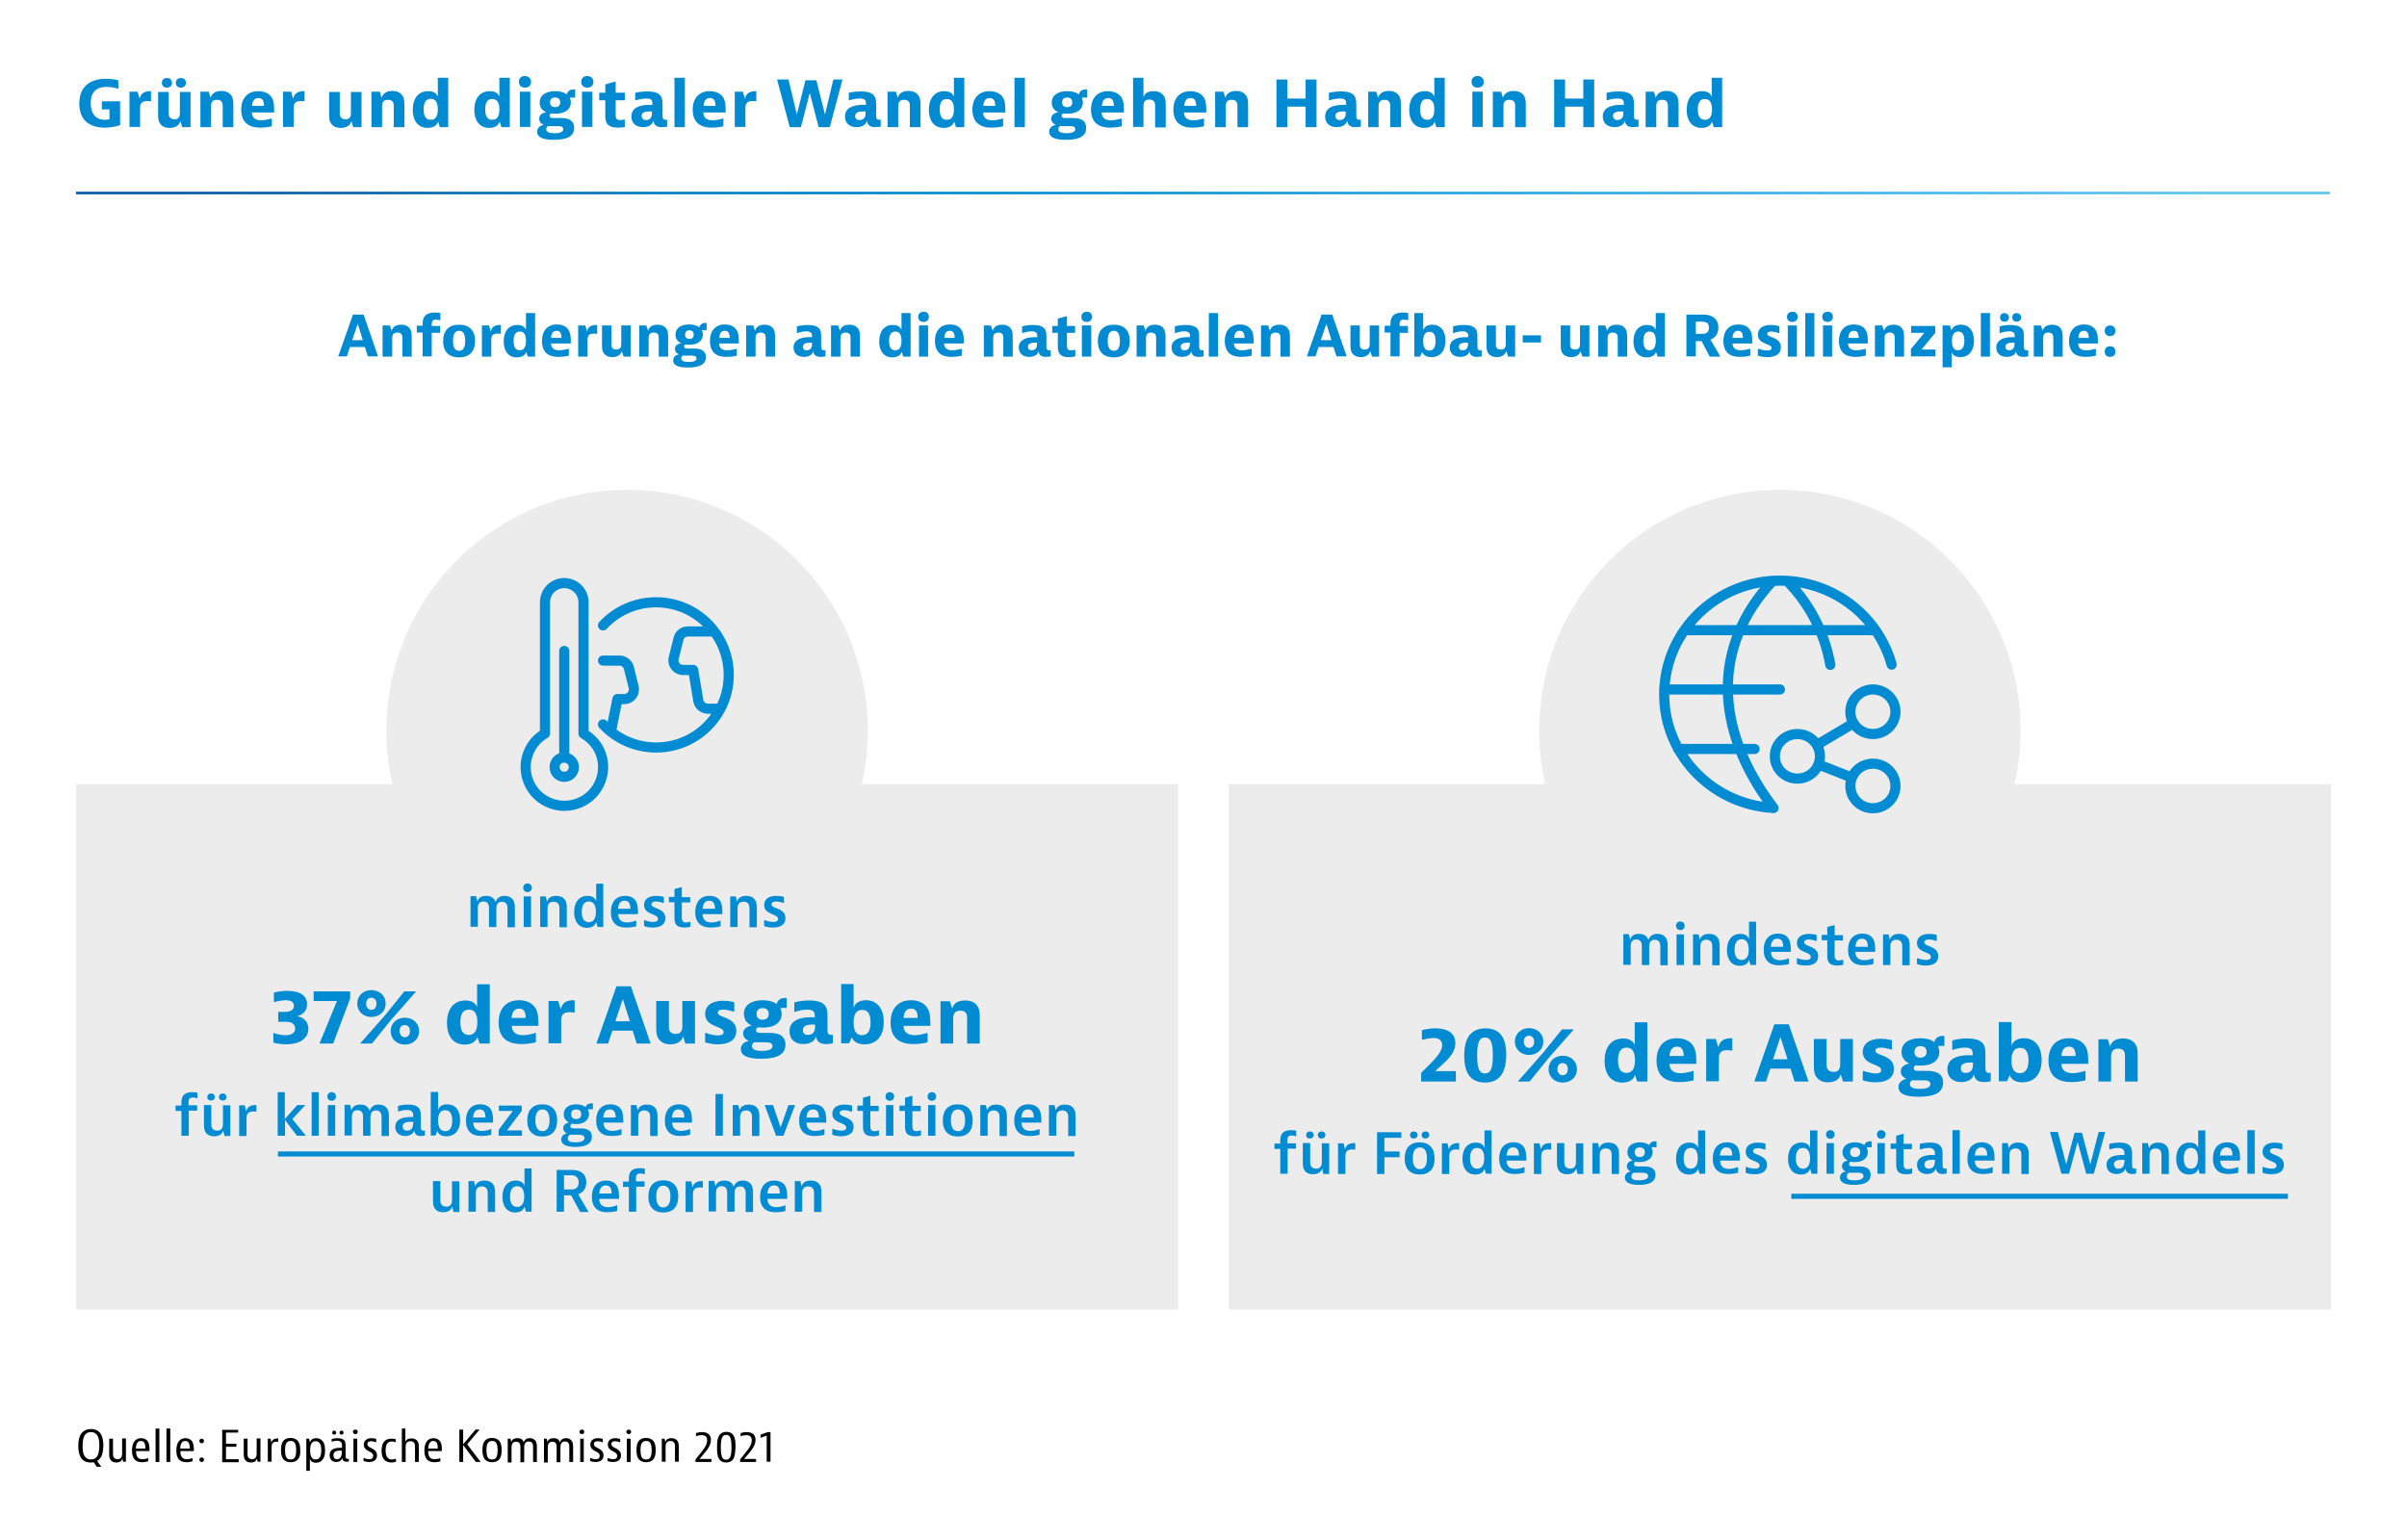 <?xml version="1.0" encoding="utf-8"?>
<!-- Generator: Adobe Illustrator 25.2.0, SVG Export Plug-In . SVG Version: 6.00 Build 0)  -->
<svg version="1.1" id="Ebene_1" xmlns="http://www.w3.org/2000/svg" xmlns:xlink="http://www.w3.org/1999/xlink" x="0px" y="0px"
	 width="950px" height="608px" viewBox="0 0 950 608" style="enable-background:new 0 0 950 608;" xml:space="preserve">
<style type="text/css">
	.st0{clip-path:url(#SVGID_2_);fill:#FFFFFF;}
	.st1{clip-path:url(#SVGID_2_);}
	.st2{clip-path:url(#SVGID_4_);fill:#ECECED;}
	.st3{clip-path:url(#SVGID_2_);fill:#ECECED;}
	.st4{clip-path:url(#SVGID_2_);fill:#008AD2;}
	.st5{clip-path:url(#SVGID_2_);fill:url(#SVGID_5_);}
	.st6{clip-path:url(#SVGID_2_);fill:#008BD2;}
	.st7{fill:#008BD2;}
	.st8{opacity:0.9;clip-path:url(#SVGID_7_);}
	.st9{clip-path:url(#SVGID_2_);fill:none;stroke:#008BD2;stroke-width:2;}
	
		.st10{clip-path:url(#SVGID_11_);fill:none;stroke:#008BD2;stroke-width:4;stroke-linecap:round;stroke-linejoin:round;stroke-miterlimit:23.333;}
</style>
<g>
	<defs>
		<rect id="SVGID_1_" width="950" height="608"/>
	</defs>
	<clipPath id="SVGID_2_">
		<use xlink:href="#SVGID_1_"  style="overflow:visible;"/>
	</clipPath>
	<rect class="st0" width="950" height="608"/>
	<g class="st1">
		<defs>
			<rect id="SVGID_3_" width="950" height="608"/>
		</defs>
		<clipPath id="SVGID_4_">
			<use xlink:href="#SVGID_3_"  style="overflow:visible;"/>
		</clipPath>
		<path class="st2" d="M247.5,383.4c52.5,0,95-42.5,95-95s-42.5-95-95-95s-95,42.5-95,95S195,383.4,247.5,383.4"/>
		<path class="st2" d="M702.5,383.4c52.5,0,95-42.5,95-95s-42.5-95-95-95c-52.5,0-95,42.5-95,95S650,383.4,702.5,383.4"/>
	</g>
	<rect x="30" y="309.6" class="st3" width="435" height="207.4"/>
	<rect x="485" y="309.6" class="st3" width="435" height="207.4"/>
	<path class="st1" d="M39.7,575.5c-0.4,0.5-0.8,1-1.4,1.3l1.7,2.3h-1.8l-1.2-1.8c-0.4,0.1-0.8,0.1-1.2,0.1c-1.7,0-3-0.6-3.8-1.8
		c-0.7-1.1-1.1-2.6-1.1-4.7c0-2.3,0.4-3.8,1.1-4.8c0.8-1.2,2.2-1.9,3.9-1.9c1.7,0,3,0.6,3.8,1.8c0.7,1.1,1.1,2.6,1.1,4.7
		C40.7,573.1,40.4,574.5,39.7,575.5z M38.4,574.9c0.5-0.9,0.8-2.2,0.8-4.1c0-2-0.2-3.2-0.8-4.1s-1.4-1.3-2.5-1.3s-2,0.4-2.5,1.3
		s-0.8,2.2-0.8,4.1c0,2,0.2,3.2,0.8,4.1s1.4,1.3,2.5,1.3S37.8,575.8,38.4,574.9z M48.6,577.2l-0.3-1.4c-0.2,1-1,1.6-2.4,1.6
		c-1.1,0-1.9-0.4-2.3-1.1c-0.5-0.7-0.5-1.5-0.5-2.6V568h1.5v5.7c0,0.7,0,1.3,0.3,1.7c0.3,0.4,0.8,0.7,1.5,0.7c1.6,0,1.8-1.4,1.8-2.2
		v-6h1.5v9.2H48.6z M58.5,576.9c0,0-1,0.4-2.4,0.4c-1.6,0-2.4-0.5-3-1.1c-0.7-0.8-1-2.1-1-3.5c0-3,1.2-4.9,3.6-4.9
		c1.2,0,2.2,0.5,2.7,1.4c0.6,1,0.6,2.3,0.6,3.7h-5.3c0,2.2,0.8,3.2,2.5,3.2c1.1,0,2.2-0.4,2.2-0.4h0.1V576.9z M57.4,571.9
		c0-1.8-0.4-3-1.8-3c-1.4,0-1.9,1.3-2,3H57.4z M62.9,564v13.2h-1.5V564H62.9z M67.2,564v13.2h-1.5V564H67.2z M76,576.9
		c0,0-1,0.4-2.4,0.4c-1.6,0-2.4-0.5-3-1.1c-0.7-0.8-1-2.1-1-3.5c0-3,1.2-4.9,3.6-4.9c1.2,0,2.2,0.5,2.7,1.4c0.6,1,0.6,2.3,0.6,3.7
		h-5.3c0,2.2,0.8,3.2,2.5,3.2c1.1,0,2.2-0.4,2.2-0.4H76V576.9z M74.9,571.9c0-1.8-0.4-3-1.8-3c-1.4,0-1.9,1.3-2,3H74.9z M80.5,568.9
		c0,0.5-0.3,0.9-0.9,0.9s-0.9-0.4-0.9-0.9c0-0.5,0.3-0.9,0.9-0.9S80.5,568.4,80.5,568.9z M80.5,576.3c0,0.5-0.3,0.9-0.9,0.9
		s-0.9-0.4-0.9-0.9c0-0.5,0.3-0.9,0.9-0.9S80.5,575.8,80.5,576.3z M94,564.4v1.2h-4.8v4.4h4.1v1.2h-4.1v4.9h5v1.2h-6.5v-12.8H94z
		 M101.7,577.2l-0.3-1.4c-0.2,1-1,1.6-2.4,1.6c-1.1,0-1.9-0.4-2.3-1.1c-0.5-0.7-0.5-1.5-0.5-2.6V568h1.5v5.7c0,0.7,0,1.3,0.3,1.7
		c0.3,0.4,0.8,0.7,1.5,0.7c1.6,0,1.8-1.4,1.8-2.2v-6h1.5v9.2H101.7z M109.9,569.3c0,0-0.4-0.1-0.8-0.1c-1.9,0-1.9,1.4-1.9,2.2v5.7
		h-1.5V568h1.1l0.3,1.6c0.3-1.3,1.3-1.7,2.5-1.7h0.2V569.3z M117.6,576.1c-0.6,0.8-1.6,1.2-2.9,1.2c-1.2,0-2.2-0.4-2.9-1.2
		c-0.6-0.8-0.9-1.9-0.9-3.6c0-1.7,0.3-2.8,0.9-3.6c0.6-0.8,1.6-1.2,2.9-1.2c1.2,0,2.2,0.4,2.9,1.2c0.6,0.8,0.9,1.9,0.9,3.6
		C118.6,574.2,118.3,575.4,117.6,576.1z M116.3,575.5c0.4-0.6,0.6-1.5,0.6-2.9c0-1.4-0.2-2.4-0.6-3c-0.3-0.5-0.8-0.7-1.6-0.7
		s-1.2,0.3-1.6,0.7c-0.4,0.6-0.6,1.5-0.6,3c0,1.4,0.2,2.3,0.6,2.9c0.3,0.5,0.9,0.7,1.6,0.7S116,576,116.3,575.5z M120.9,580.5V568
		h1.1l0.3,1.5c0.3-1,1.1-1.7,2.5-1.7c1.1,0,1.9,0.4,2.5,1.1c0.7,0.8,1,2,1,3.7c0,1.7-0.3,2.9-1,3.7c-0.6,0.8-1.5,1.2-2.6,1.2
		c-1.2,0-2-0.5-2.4-1.5v4.7H120.9z M126.2,575.4c0.4-0.6,0.6-1.5,0.6-2.8c0-1.3-0.2-2.2-0.6-2.8c-0.4-0.5-0.9-0.8-1.6-0.8
		c-0.7,0-1.3,0.3-1.6,0.8c-0.4,0.6-0.6,1.5-0.6,2.8c0,1.3,0.2,2.2,0.6,2.8c0.3,0.5,0.8,0.8,1.6,0.8S125.8,575.9,126.2,575.4z
		 M130.7,568.2c0,0,1-0.4,2.5-0.4c1.1,0,2.2,0.2,2.8,1c0.4,0.6,0.4,1.5,0.4,2.3v3.8c0,0.4,0,1.1,0.8,1.1c0.2,0,0.5-0.1,0.5-0.1v1.1
		c0,0-0.4,0.1-0.9,0.1c-1,0-1.6-0.4-1.7-1.5c-0.3,1-1.2,1.6-2.4,1.6c-1.6,0-2.6-1-2.6-2.7c0-1.9,1.3-2.9,4.1-2.9c0.5,0,0.8,0,0.8,0
		c0-1.2,0-1.7-0.3-2.1c-0.3-0.4-0.8-0.7-1.6-0.7c-1.1,0-2.1,0.4-2.1,0.4h-0.1V568.2z M132.7,565.6c0,0.5-0.3,0.8-0.8,0.8
		c-0.5,0-0.8-0.4-0.8-0.8s0.3-0.8,0.8-0.8C132.4,564.8,132.7,565.2,132.7,565.6z M133,576.1c0.6,0,1.3-0.3,1.6-1
		c0.3-0.7,0.3-1.6,0.3-1.9v-0.5h-0.5c-1.3,0-2.8,0.2-2.8,1.8C131.6,575.5,132.1,576.1,133,576.1z M135.6,565.6
		c0,0.5-0.3,0.8-0.8,0.8c-0.5,0-0.8-0.4-0.8-0.8s0.3-0.8,0.8-0.8C135.3,564.8,135.6,565.2,135.6,565.6z M141.2,565.3
		c0,0.5-0.4,0.9-0.9,0.9c-0.6,0-1-0.4-1-0.9c0-0.5,0.4-0.9,1-0.9C140.9,564.4,141.2,564.8,141.2,565.3z M141,568v9.2h-1.5V568H141z
		 M148.4,569.4h-0.1c0,0-0.9-0.4-1.8-0.4c-1,0-1.5,0.4-1.5,1.1c0,1,1,1.3,2.1,1.9c1,0.6,1.7,1.3,1.7,2.6c0,1.8-1.3,2.6-3.2,2.6
		c-1.3,0-2.1-0.4-2.1-0.4v-1.2h0.1c0,0,1.1,0.5,2.1,0.5c1.1,0,1.6-0.5,1.6-1.3c0-1.2-1.1-1.5-2.2-2.1c-0.8-0.5-1.5-1.1-1.5-2.4
		c0-1.5,1.1-2.5,3-2.5c1.1,0,1.9,0.3,1.9,0.3V569.4z M156.2,577.1c0,0-0.7,0.3-1.7,0.3c-2.7,0-3.9-1.7-3.9-4.7s1.2-4.7,3.9-4.7
		c1,0,1.7,0.2,1.7,0.2v1.2h-0.1c0,0-0.7-0.3-1.5-0.3c-1.7,0-2.4,1.3-2.4,3.5s0.7,3.6,2.4,3.6c0.8,0,1.6-0.3,1.6-0.3h0.1V577.1z
		 M160,564v5.4c0.2-1,1-1.5,2.4-1.5c1.3,0,2,0.5,2.4,1.1c0.5,0.7,0.5,1.6,0.5,2.5v5.7h-1.5v-5.8c0-0.6,0-1.2-0.3-1.7
		c-0.3-0.4-0.7-0.7-1.5-0.7c-1.7,0-1.9,1.4-1.9,2.2v6h-1.5V564H160z M173.9,576.9c0,0-1,0.4-2.4,0.4c-1.6,0-2.4-0.5-3-1.1
		c-0.7-0.8-1-2.1-1-3.5c0-3,1.2-4.9,3.6-4.9c1.2,0,2.2,0.5,2.7,1.4c0.6,1,0.6,2.3,0.6,3.7H169c0,2.2,0.8,3.2,2.5,3.2
		c1.1,0,2.2-0.4,2.2-0.4h0.1V576.9z M172.8,571.9c0-1.8-0.4-3-1.8-3c-1.4,0-1.9,1.3-2,3H172.8z M182.8,564.4v5.8l4.9-5.8h1.6
		l-4.9,5.8l5.3,7h-1.9l-5-6.7v6.7h-1.5v-12.8H182.8z M197.1,576.1c-0.6,0.8-1.6,1.2-2.9,1.2c-1.2,0-2.2-0.4-2.9-1.2
		c-0.6-0.8-0.9-1.9-0.9-3.6c0-1.7,0.3-2.8,0.9-3.6c0.6-0.8,1.6-1.2,2.9-1.2c1.2,0,2.2,0.4,2.9,1.2c0.6,0.8,0.9,1.9,0.9,3.6
		C198,574.2,197.7,575.4,197.1,576.1z M195.8,575.5c0.4-0.6,0.6-1.5,0.6-2.9c0-1.4-0.2-2.4-0.6-3c-0.3-0.5-0.8-0.7-1.6-0.7
		s-1.2,0.3-1.6,0.7c-0.4,0.6-0.6,1.5-0.6,3c0,1.4,0.2,2.3,0.6,2.9c0.3,0.5,0.9,0.7,1.6,0.7S195.5,576,195.8,575.5z M201.5,568
		l0.3,1.4c0.2-1,0.9-1.6,2.4-1.6s2.2,0.6,2.5,1.7c0.3-1.1,1.1-1.7,2.4-1.7c1.3,0,1.9,0.6,2.3,1.1c0.4,0.7,0.5,1.5,0.5,2.5v5.8h-1.5
		v-5.8c0-0.6,0-1.2-0.3-1.6c-0.2-0.4-0.6-0.7-1.4-0.7c-1.6,0-1.8,1.4-1.8,2.2v6h-1.5v-5.8c0-0.6,0-1.2-0.3-1.6
		c-0.2-0.4-0.6-0.7-1.4-0.7c-1.6,0-1.8,1.4-1.8,2.2v6h-1.5V568H201.5z M215.8,568l0.3,1.4c0.2-1,0.9-1.6,2.4-1.6s2.2,0.6,2.5,1.7
		c0.3-1.1,1.1-1.7,2.4-1.7c1.3,0,1.9,0.6,2.3,1.1c0.4,0.7,0.5,1.5,0.5,2.5v5.8h-1.5v-5.8c0-0.6,0-1.2-0.3-1.6
		c-0.2-0.4-0.6-0.7-1.4-0.7c-1.6,0-1.8,1.4-1.8,2.2v6h-1.5v-5.8c0-0.6,0-1.2-0.3-1.6c-0.2-0.4-0.6-0.7-1.4-0.7
		c-1.6,0-1.8,1.4-1.8,2.2v6h-1.5V568H215.8z M230.6,565.3c0,0.5-0.4,0.9-0.9,0.9c-0.6,0-1-0.4-1-0.9c0-0.5,0.4-0.9,1-0.9
		C230.3,564.4,230.6,564.8,230.6,565.3z M230.4,568v9.2H229V568H230.4z M237.8,569.4h-0.1c0,0-0.9-0.4-1.8-0.4c-1,0-1.5,0.4-1.5,1.1
		c0,1,1,1.3,2.1,1.9c1,0.6,1.7,1.3,1.7,2.6c0,1.8-1.3,2.6-3.2,2.6c-1.3,0-2.1-0.4-2.1-0.4v-1.2h0.1c0,0,1.1,0.5,2.1,0.5
		c1.1,0,1.6-0.5,1.6-1.3c0-1.2-1.1-1.5-2.2-2.1c-0.8-0.5-1.5-1.1-1.5-2.4c0-1.5,1.1-2.5,3-2.5c1.1,0,1.9,0.3,1.9,0.3V569.4z
		 M244.7,569.4h-0.1c0,0-0.9-0.4-1.8-0.4c-1,0-1.5,0.4-1.5,1.1c0,1,1,1.3,2.1,1.9c1,0.6,1.7,1.3,1.7,2.6c0,1.8-1.3,2.6-3.2,2.6
		c-1.3,0-2.1-0.4-2.1-0.4v-1.2h0.1c0,0,1.1,0.5,2.1,0.5c1.1,0,1.6-0.5,1.6-1.3c0-1.2-1.1-1.5-2.2-2.1c-0.8-0.5-1.5-1.1-1.5-2.4
		c0-1.5,1.1-2.5,3-2.5c1.1,0,1.9,0.3,1.9,0.3V569.4z M249.1,565.3c0,0.5-0.4,0.9-0.9,0.9c-0.6,0-1-0.4-1-0.9c0-0.5,0.4-0.9,1-0.9
		C248.7,564.4,249.1,564.8,249.1,565.3z M248.9,568v9.2h-1.5V568H248.9z M257.9,576.1c-0.6,0.8-1.6,1.2-2.9,1.2
		c-1.2,0-2.2-0.4-2.9-1.2c-0.6-0.8-0.9-1.9-0.9-3.6c0-1.7,0.3-2.8,0.9-3.6c0.6-0.8,1.6-1.2,2.9-1.2c1.2,0,2.2,0.4,2.9,1.2
		c0.6,0.8,0.9,1.9,0.9,3.6C258.8,574.2,258.5,575.4,257.9,576.1z M256.6,575.5c0.4-0.6,0.6-1.5,0.6-2.9c0-1.4-0.2-2.4-0.6-3
		c-0.3-0.5-0.8-0.7-1.6-0.7s-1.2,0.3-1.6,0.7c-0.4,0.6-0.6,1.5-0.6,3c0,1.4,0.2,2.3,0.6,2.9c0.3,0.5,0.9,0.7,1.6,0.7
		S256.3,576,256.6,575.5z M262.3,568l0.3,1.4c0.2-1,1-1.6,2.4-1.6c1.3,0,2,0.5,2.4,1.1c0.5,0.7,0.5,1.6,0.5,2.5v5.7h-1.5v-5.8
		c0-0.6,0-1.2-0.3-1.7c-0.3-0.4-0.7-0.7-1.5-0.7c-1.7,0-1.9,1.4-1.9,2.2v6h-1.5V568H262.3z M280.9,577.2h-6.4v-1
		c2.6-3.3,4.6-5.3,4.6-7.5c0-1.3-0.6-2.1-2.1-2.1c-1.1,0-2.2,0.4-2.2,0.4h-0.1v-1.2c0,0,1.1-0.4,2.4-0.4c2.4,0,3.5,1.2,3.5,3.1
		c0,2.7-2.3,4.8-4.5,7.5h4.7V577.2z M289.6,575.7c-0.5,1-1.5,1.7-3,1.7c-1.4,0-2.4-0.6-2.9-1.6c-0.6-1-0.7-2.5-0.7-4.4
		c0-1.8,0.1-3.3,0.7-4.4c0.5-1,1.5-1.7,3-1.7c1.4,0,2.4,0.6,2.9,1.6c0.6,1,0.7,2.5,0.7,4.4C290.2,573.1,290.1,574.6,289.6,575.7z
		 M288.2,567.5c-0.3-0.7-0.8-1-1.6-1s-1.3,0.4-1.6,1.1c-0.4,0.8-0.5,1.9-0.5,3.8c0,2.1,0.2,3.1,0.5,3.9c0.3,0.7,0.8,1,1.6,1
		s1.3-0.4,1.6-1.1c0.4-0.8,0.5-1.9,0.5-3.8C288.7,569.2,288.5,568.2,288.2,567.5z M298.5,577.2h-6.4v-1c2.6-3.3,4.6-5.3,4.6-7.5
		c0-1.3-0.6-2.1-2.1-2.1c-1.1,0-2.2,0.4-2.2,0.4h-0.1v-1.2c0,0,1.1-0.4,2.4-0.4c2.4,0,3.5,1.2,3.5,3.1c0,2.7-2.3,4.8-4.5,7.5h4.7
		V577.2z M302.6,577.2v-10.4l-2.3,0.8h-0.1v-1.2l2.8-1h1.1v11.7H302.6z"/>
	<path class="st4" d="M47.4,40v9.4c0,0-2.6,1-6.1,1c-6,0-10-3-10-9.5c0-6.7,4.2-9.8,10.6-9.8c2.7,0,4.8,0.6,4.8,0.6V35h-0.2
		c0,0-2.1-0.7-4.4-0.7c-4.1,0-6.3,2.1-6.3,6.4c0,4.4,2.2,6.6,5.5,6.6c1,0,1.9-0.2,1.9-0.2v-3.9h-3V40H47.4z M59.7,40
		c0,0-0.8-0.1-1.6-0.1c-2.8,0-2.8,1.8-2.8,2.8v7.4h-4.2V36.2h3.2l0.8,2.8c0.5-2.3,2.1-3,4.2-3h0.3V40z M71.9,50.2l-0.7-2.4
		c-0.4,1.6-1.8,2.7-4.2,2.7c-1.8,0-3.1-0.6-3.8-1.7c-0.8-1.1-0.8-2.5-0.8-4.3v-8.2h4.2v8.2c0,0.7,0,1.3,0.4,1.8
		c0.4,0.5,1,0.8,1.9,0.8c2,0,2.1-1.6,2.1-2.5v-8.3h4.2v13.9H71.9z M67.9,32.7c0,1.1-0.8,1.9-2,1.9c-1.2,0-2-0.7-2-1.9s0.8-1.9,2-1.9
		C67.1,30.8,67.9,31.5,67.9,32.7z M73.4,32.7c0,1.1-0.8,1.9-2,1.9c-1.2,0-2-0.7-2-1.9s0.8-1.9,2-1.9C72.6,30.8,73.4,31.5,73.4,32.7z
		 M82.4,36.2l0.7,2.4c0.5-1.6,1.8-2.7,4.2-2.7c2,0,3.2,0.7,4,1.8c0.8,1.1,0.8,2.5,0.8,4.3v8.2h-4.2V42c0-0.7,0-1.3-0.4-1.8
		c-0.3-0.5-0.9-0.8-1.9-0.8c-2.1,0-2.3,1.5-2.3,2.5v8.3h-4.2V36.2H82.4z M107.5,49.8c0,0-2,0.6-4.7,0.6c-2.8,0-4.4-0.7-5.6-1.7
		c-1.3-1.2-2-3.1-2-5.4c0-4.4,2.4-7.3,6.7-7.3c2.3,0,4.2,0.8,5.3,2.4c1,1.6,1,3.6,1,6h-8.8c0,1.9,1.2,3.1,3.6,3.1
		c1.9,0,4.1-0.7,4.1-0.7h0.2V49.8z M104.2,41.8c0-1.9-0.5-3.1-2.2-3.1c-1.7,0-2.4,1.3-2.5,3.1H104.2z M120.3,40c0,0-0.8-0.1-1.6-0.1
		c-2.8,0-2.8,1.8-2.8,2.8v7.4h-4.2V36.2h3.2l0.8,2.8c0.5-2.3,2.1-3,4.2-3h0.3V40z M139.4,50.2l-0.7-2.4c-0.4,1.6-1.8,2.7-4.2,2.7
		c-1.8,0-3.1-0.6-3.8-1.7c-0.8-1.1-0.8-2.5-0.8-4.3v-8.2h4.2v8.2c0,0.7,0,1.3,0.4,1.8c0.4,0.5,1,0.8,1.9,0.8c2,0,2.1-1.6,2.1-2.5
		v-8.3h4.2v13.9H139.4z M149.9,36.2l0.7,2.4c0.5-1.6,1.8-2.7,4.2-2.7c2,0,3.2,0.7,4,1.8c0.8,1.1,0.8,2.5,0.8,4.3v8.2h-4.2V42
		c0-0.7,0-1.3-0.4-1.8c-0.3-0.5-0.9-0.8-1.9-0.8c-2.1,0-2.3,1.5-2.3,2.5v8.3h-4.2V36.2H149.9z M176.9,30.7v19.5h-3.3l-0.7-2.2
		c-0.5,1.7-2.1,2.5-4.1,2.5c-4,0-5.9-3.1-5.9-7.1c0-4.1,1.9-7.4,6.1-7.4c1.7,0,3.2,0.5,3.8,2.2v-7.5H176.9z M167.2,43.2
		c0,2.4,0.7,4.1,2.8,4.1c2.1,0,2.8-1.7,2.8-4.1S172.1,39,170,39C167.9,39,167.2,40.8,167.2,43.2z M201.2,30.7v19.5h-3.3l-0.7-2.2
		c-0.5,1.7-2.1,2.5-4.1,2.5c-4,0-5.9-3.1-5.9-7.1c0-4.1,1.9-7.4,6.1-7.4c1.7,0,3.2,0.5,3.8,2.2v-7.5H201.2z M191.5,43.2
		c0,2.4,0.7,4.1,2.8,4.1c2.1,0,2.8-1.7,2.8-4.1s-0.7-4.1-2.8-4.1C192.2,39,191.5,40.8,191.5,43.2z M209.6,32.3
		c0,1.4-0.9,2.3-2.4,2.3c-1.5,0-2.4-0.9-2.4-2.3c0-1.4,0.9-2.3,2.4-2.3C208.7,30.1,209.6,31,209.6,32.3z M209.3,36.2v13.9h-4.1V36.2
		H209.3z M219.1,44.9c-0.6,0-1.1-0.1-1.7-0.1c-0.2,0.1-0.5,0.4-0.5,0.9c0,0.9,1,0.9,1.7,0.9h2.6c1.5,0,5.4,0,5.4,3.9
		c0,3.1-2.4,4.7-8,4.7c-4.8,0-6.6-1.2-6.6-3.2c0-2.3,2.5-2.7,2.7-2.7c-0.1,0-1.9-0.6-1.9-2.4c0-1.9,1.8-2.4,2.8-2.6
		c-1.7-0.7-2.6-2-2.6-3.8c0-2.8,2.3-4.5,6.1-4.5c2,0,3.5,0.4,4.6,1.3c0.6-2,2.1-2,3-2h0.3v3.3c0,0-0.5-0.1-1.1-0.1
		c-0.5,0-0.8,0.1-1,0.1c0.2,0.5,0.4,1.2,0.4,1.8C225.3,43.2,223,44.9,219.1,44.9z M216.2,49.8c0,0-0.6,0.4-0.6,1.2
		c0,1.1,1.1,1.6,3.2,1.6c2.4,0,3.5-0.6,3.5-1.6c0-1.2-1.4-1.2-2.1-1.2H216.2z M221.1,40.4c0-1.2-0.7-1.9-2-1.9s-2,0.7-2,1.9
		c0,1.2,0.7,1.9,2,1.9S221.1,41.6,221.1,40.4z M234.2,32.3c0,1.4-0.9,2.3-2.4,2.3c-1.5,0-2.4-0.9-2.4-2.3c0-1.4,0.9-2.3,2.4-2.3
		C233.3,30.1,234.2,31,234.2,32.3z M233.8,36.2v13.9h-4.1V36.2H233.8z M246.7,50.1c0,0-1.1,0.3-2.8,0.3c-2.1,0-3.5-0.5-4.3-1.6
		c-0.7-1-0.7-2.2-0.7-3.6v-5.6h-2.4v-3h2.4v-3.3l4.1-1.1v4.4h3.6v3h-3.6v5.4c0,0.7,0,1.3,0.3,1.8s0.8,0.6,1.4,0.6
		c0.9,0,1.7-0.2,1.7-0.2h0.2V50.1z M250.5,36.7c0,0,1.9-0.6,4.9-0.6c2.5,0,4.3,0.4,5.3,1.7c0.8,1.1,0.8,2.4,0.8,3.8v4.1
		c0,0.6,0,1.6,1.2,1.6c0.3,0,0.6-0.1,0.6-0.1v2.8c0,0-1,0.2-2.1,0.2c-1.9,0-3-0.6-3.3-2.5c-0.5,1.7-2.1,2.5-4.1,2.5
		c-2.8,0-4.6-1.6-4.6-4.2c0-3.2,2.8-4.6,7-4.6c0.8,0,1.3,0,1.3,0c0-0.9,0-1.3-0.3-1.8s-1-0.7-2.2-0.7c-2.1,0-4.1,0.7-4.1,0.7h-0.2
		V36.7z M255,47.4c0.9,0,1.6-0.4,2-1.1s0.3-1.5,0.3-1.9v-0.4h-0.7c-1.1,0-3.4,0-3.4,1.8C253.3,46.7,253.9,47.4,255,47.4z
		 M270.3,30.7v19.5h-4.1V30.7H270.3z M285.7,49.8c0,0-2,0.6-4.7,0.6c-2.8,0-4.4-0.7-5.6-1.7c-1.3-1.2-2-3.1-2-5.4
		c0-4.4,2.4-7.3,6.7-7.3c2.3,0,4.2,0.8,5.3,2.4c1,1.6,1,3.6,1,6h-8.8c0,1.9,1.2,3.1,3.6,3.1c1.9,0,4.1-0.7,4.1-0.7h0.2V49.8z
		 M282.4,41.8c0-1.9-0.5-3.1-2.2-3.1c-1.7,0-2.4,1.3-2.5,3.1H282.4z M298.6,40c0,0-0.8-0.1-1.6-0.1c-2.8,0-2.8,1.8-2.8,2.8v7.4H290
		V36.2h3.2L294,39c0.5-2.3,2.1-3,4.2-3h0.3V40z M311.2,31.4l3.3,13.8l3.4-13.5h4.3l3.4,13.5l3.3-13.8h3.6l-5,18.8h-4.4l-3.5-13.5
		l-3.5,13.5h-4.4l-5-18.8H311.2z M334.8,36.7c0,0,1.9-0.6,4.9-0.6c2.5,0,4.3,0.4,5.3,1.7c0.8,1.1,0.8,2.4,0.8,3.8v4.1
		c0,0.6,0,1.6,1.2,1.6c0.3,0,0.6-0.1,0.6-0.1v2.8c0,0-1,0.2-2.1,0.2c-1.9,0-3-0.6-3.3-2.5c-0.5,1.7-2.1,2.5-4.1,2.5
		c-2.8,0-4.6-1.6-4.6-4.2c0-3.2,2.8-4.6,7-4.6c0.8,0,1.3,0,1.3,0c0-0.9,0-1.3-0.3-1.8s-1-0.7-2.2-0.7c-2.1,0-4.1,0.7-4.1,0.7h-0.2
		V36.7z M339.3,47.4c0.9,0,1.6-0.4,2-1.1s0.3-1.5,0.3-1.9v-0.4h-0.7c-1.1,0-3.4,0-3.4,1.8C337.5,46.7,338.1,47.4,339.3,47.4z
		 M353.6,36.2l0.7,2.4c0.5-1.6,1.8-2.7,4.2-2.7c2,0,3.2,0.7,4,1.8c0.8,1.1,0.8,2.5,0.8,4.3v8.2h-4.2V42c0-0.7,0-1.3-0.4-1.8
		c-0.3-0.5-0.9-0.8-1.9-0.8c-2.1,0-2.3,1.5-2.3,2.5v8.3h-4.2V36.2H353.6z M380.6,30.7v19.5h-3.3l-0.7-2.2c-0.5,1.7-2.1,2.5-4.1,2.5
		c-4,0-5.9-3.1-5.9-7.1c0-4.1,1.9-7.4,6.1-7.4c1.7,0,3.2,0.5,3.8,2.2v-7.5H380.6z M370.9,43.2c0,2.4,0.7,4.1,2.8,4.1
		c2.1,0,2.8-1.7,2.8-4.1s-0.7-4.1-2.8-4.1C371.6,39,370.9,40.8,370.9,43.2z M396.1,49.8c0,0-2,0.6-4.7,0.6c-2.8,0-4.4-0.7-5.6-1.7
		c-1.3-1.2-2-3.1-2-5.4c0-4.4,2.4-7.3,6.7-7.3c2.3,0,4.2,0.8,5.3,2.4c1,1.6,1,3.6,1,6h-8.8c0,1.9,1.2,3.1,3.6,3.1
		c1.9,0,4.1-0.7,4.1-0.7h0.2V49.8z M392.8,41.8c0-1.9-0.5-3.1-2.2-3.1c-1.7,0-2.4,1.3-2.5,3.1H392.8z M404.5,30.7v19.5h-4.1V30.7
		H404.5z M421.2,44.9c-0.6,0-1.1-0.1-1.7-0.1c-0.2,0.1-0.5,0.4-0.5,0.9c0,0.9,1,0.9,1.7,0.9h2.6c1.5,0,5.4,0,5.4,3.9
		c0,3.1-2.4,4.7-8,4.7c-4.8,0-6.6-1.2-6.6-3.2c0-2.3,2.5-2.7,2.7-2.7c-0.1,0-1.9-0.6-1.9-2.4c0-1.9,1.8-2.4,2.8-2.6
		c-1.7-0.7-2.6-2-2.6-3.8c0-2.8,2.3-4.5,6.1-4.5c2,0,3.5,0.4,4.6,1.3c0.6-2,2.1-2,3-2h0.3v3.3c0,0-0.5-0.1-1.1-0.1
		c-0.5,0-0.8,0.1-1,0.1c0.2,0.5,0.4,1.2,0.4,1.8C427.4,43.2,425.1,44.9,421.2,44.9z M418.3,49.8c0,0-0.6,0.4-0.6,1.2
		c0,1.1,1.1,1.6,3.2,1.6c2.4,0,3.5-0.6,3.5-1.6c0-1.2-1.4-1.2-2.1-1.2H418.3z M423.2,40.4c0-1.2-0.7-1.9-2-1.9s-2,0.7-2,1.9
		c0,1.2,0.7,1.9,2,1.9S423.2,41.6,423.2,40.4z M442.9,49.8c0,0-2,0.6-4.7,0.6c-2.8,0-4.4-0.7-5.6-1.7c-1.3-1.2-2-3.1-2-5.4
		c0-4.4,2.4-7.3,6.7-7.3c2.3,0,4.2,0.8,5.3,2.4c1,1.6,1,3.6,1,6h-8.8c0,1.9,1.2,3.1,3.6,3.1c1.9,0,4.1-0.7,4.1-0.7h0.2V49.8z
		 M439.6,41.8c0-1.9-0.5-3.1-2.2-3.1c-1.7,0-2.4,1.3-2.5,3.1H439.6z M451.3,30.7v7.7c0.5-1.5,1.6-2.4,4-2.4c2,0,3.2,0.7,4,1.8
		c0.8,1.1,0.8,2.5,0.8,4.3v8.2h-4.2V42c0-0.7,0-1.3-0.4-1.9c-0.4-0.5-1-0.8-1.9-0.8c-2.1,0-2.3,1.5-2.3,2.5v8.3h-4.1V30.7H451.3z
		 M475.4,49.8c0,0-2,0.6-4.7,0.6c-2.8,0-4.4-0.7-5.6-1.7c-1.3-1.2-2-3.1-2-5.4c0-4.4,2.4-7.3,6.7-7.3c2.3,0,4.2,0.8,5.3,2.4
		c1,1.6,1,3.6,1,6h-8.8c0,1.9,1.2,3.1,3.6,3.1c1.9,0,4.1-0.7,4.1-0.7h0.2V49.8z M472.1,41.8c0-1.9-0.5-3.1-2.2-3.1
		c-1.7,0-2.4,1.3-2.5,3.1H472.1z M482.9,36.2l0.7,2.4c0.5-1.6,1.8-2.7,4.2-2.7c2,0,3.2,0.7,4,1.8c0.8,1.1,0.8,2.5,0.8,4.3v8.2h-4.2
		V42c0-0.7,0-1.3-0.4-1.8c-0.3-0.5-0.9-0.8-1.9-0.8c-2.1,0-2.3,1.5-2.3,2.5v8.3h-4.2V36.2H482.9z M508.1,31.4v7.5h7.2v-7.5h4.3v18.8
		h-4.3v-8.1h-7.2v8.1h-4.3V31.4H508.1z M524.3,36.7c0,0,1.9-0.6,4.9-0.6c2.5,0,4.3,0.4,5.3,1.7c0.8,1.1,0.8,2.4,0.8,3.8v4.1
		c0,0.6,0,1.6,1.2,1.6c0.3,0,0.6-0.1,0.6-0.1v2.8c0,0-1,0.2-2.1,0.2c-1.9,0-3-0.6-3.3-2.5c-0.5,1.7-2.1,2.5-4.1,2.5
		c-2.8,0-4.6-1.6-4.6-4.2c0-3.2,2.8-4.6,7-4.6c0.8,0,1.3,0,1.3,0c0-0.9,0-1.3-0.3-1.8s-1-0.7-2.2-0.7c-2.1,0-4.1,0.7-4.1,0.7h-0.2
		V36.7z M528.8,47.4c0.9,0,1.6-0.4,2-1.1s0.3-1.5,0.3-1.9v-0.4h-0.7c-1.1,0-3.4,0-3.4,1.8C527.1,46.7,527.7,47.4,528.8,47.4z
		 M543.2,36.2l0.7,2.4c0.5-1.6,1.8-2.7,4.2-2.7c2,0,3.2,0.7,4,1.8c0.8,1.1,0.8,2.5,0.8,4.3v8.2h-4.2V42c0-0.7,0-1.3-0.4-1.8
		c-0.3-0.5-0.9-0.8-1.9-0.8c-2.1,0-2.3,1.5-2.3,2.5v8.3H540V36.2H543.2z M570.2,30.7v19.5h-3.3l-0.7-2.2c-0.5,1.7-2.1,2.5-4.1,2.5
		c-4,0-5.9-3.1-5.9-7.1c0-4.1,1.9-7.4,6.1-7.4c1.7,0,3.2,0.5,3.8,2.2v-7.5H570.2z M560.5,43.2c0,2.4,0.7,4.1,2.8,4.1
		c2.1,0,2.8-1.7,2.8-4.1s-0.7-4.1-2.8-4.1C561.2,39,560.5,40.8,560.5,43.2z M585.6,32.3c0,1.4-0.9,2.3-2.4,2.3
		c-1.5,0-2.4-0.9-2.4-2.3c0-1.4,0.9-2.3,2.4-2.3C584.7,30.1,585.6,31,585.6,32.3z M585.2,36.2v13.9h-4.1V36.2H585.2z M592.5,36.2
		l0.7,2.4c0.5-1.6,1.8-2.7,4.2-2.7c2,0,3.2,0.7,4,1.8c0.8,1.1,0.8,2.5,0.8,4.3v8.2h-4.2V42c0-0.7,0-1.3-0.4-1.8
		c-0.3-0.5-0.9-0.8-1.9-0.8c-2.1,0-2.3,1.5-2.3,2.5v8.3h-4.2V36.2H592.5z M617.7,31.4v7.5h7.2v-7.5h4.3v18.8h-4.3v-8.1h-7.2v8.1
		h-4.3V31.4H617.7z M633.9,36.7c0,0,1.9-0.6,4.9-0.6c2.5,0,4.3,0.4,5.3,1.7c0.8,1.1,0.8,2.4,0.8,3.8v4.1c0,0.6,0,1.6,1.2,1.6
		c0.3,0,0.6-0.1,0.6-0.1v2.8c0,0-1,0.2-2.1,0.2c-1.9,0-3-0.6-3.3-2.5c-0.5,1.7-2.1,2.5-4.1,2.5c-2.8,0-4.6-1.6-4.6-4.2
		c0-3.2,2.8-4.6,7-4.6c0.8,0,1.3,0,1.3,0c0-0.9,0-1.3-0.3-1.8s-1-0.7-2.2-0.7c-2.1,0-4.1,0.7-4.1,0.7h-0.2V36.7z M638.4,47.4
		c0.9,0,1.6-0.4,2-1.1s0.3-1.5,0.3-1.9v-0.4H640c-1.1,0-3.4,0-3.4,1.8C636.7,46.7,637.3,47.4,638.4,47.4z M652.8,36.2l0.7,2.4
		c0.5-1.6,1.8-2.7,4.2-2.7c2,0,3.2,0.7,4,1.8c0.8,1.1,0.8,2.5,0.8,4.3v8.2h-4.2V42c0-0.7,0-1.3-0.4-1.8c-0.3-0.5-0.9-0.8-1.9-0.8
		c-2.1,0-2.3,1.5-2.3,2.5v8.3h-4.2V36.2H652.8z M679.7,30.7v19.5h-3.3l-0.7-2.2c-0.5,1.7-2.1,2.5-4.1,2.5c-4,0-5.9-3.1-5.9-7.1
		c0-4.1,1.9-7.4,6.1-7.4c1.7,0,3.2,0.5,3.8,2.2v-7.5H679.7z M670.1,43.2c0,2.4,0.7,4.1,2.8,4.1c2.1,0,2.8-1.7,2.8-4.1
		s-0.7-4.1-2.8-4.1C670.8,39,670.1,40.8,670.1,43.2z"/>
	
		<linearGradient id="SVGID_5_" gradientUnits="userSpaceOnUse" x1="0" y1="608" x2="1" y2="608" gradientTransform="matrix(889.574 0 0 -889.574 30 540937.625)">
		<stop  offset="0" style="stop-color:#0058A3"/>
		<stop  offset="5.000000e-02" style="stop-color:#0058A3"/>
		<stop  offset="0.276" style="stop-color:#007CC5"/>
		<stop  offset="0.4" style="stop-color:#008AD2"/>
		<stop  offset="0.609" style="stop-color:#24A1DF"/>
		<stop  offset="0.95" style="stop-color:#5AC5F2"/>
		<stop  offset="1" style="stop-color:#5AC5F2"/>
	</linearGradient>
	<polyline class="st5" points="30,75.7 919.6,75.7 919.6,76.7 30,76.7 	"/>
	<path class="st6" d="M642.9,368.9l0.5,2.1c0.4-1.4,1.4-2.3,3.5-2.3c2.1,0,3.1,0.9,3.7,2.4c0.6-1.6,1.7-2.4,3.5-2.4
		c1.9,0,2.9,0.8,3.4,1.6c0.7,1,0.7,2.2,0.7,3.7v7.1h-2.9v-7.2c0-0.7,0-1.4-0.4-2c-0.3-0.5-0.8-0.9-1.8-0.9c-2,0-2.2,1.7-2.2,2.6v7.4
		H648v-7.2c0-0.7,0-1.4-0.4-2c-0.3-0.5-0.8-0.9-1.8-0.9c-2,0-2.2,1.7-2.2,2.6v7.4h-2.9v-12.1H642.9z M664.9,365.5
		c0,1-0.7,1.7-1.7,1.7s-1.7-0.7-1.7-1.7s0.7-1.7,1.7-1.7S664.9,364.5,664.9,365.5z M664.6,368.9V381h-2.9v-12.1H664.6z M670.4,368.9
		l0.5,2.1c0.4-1.4,1.5-2.3,3.6-2.3c1.9,0,2.9,0.7,3.5,1.6c0.7,1,0.7,2.2,0.7,3.7v7.1h-2.9v-7.2c0-0.7,0-1.4-0.4-2s-1-0.9-1.9-0.9
		c-2.2,0-2.4,1.7-2.4,2.6v7.4h-2.9v-12.1H670.4z M693.1,363.8V381h-2.2l-0.6-2c-0.4,1.4-1.6,2.3-3.6,2.3c-3.4,0-5.1-2.6-5.1-6.2
		c0-3.7,1.8-6.4,5.3-6.4c1.8,0,2.9,0.7,3.4,2.1v-6.9H693.1z M684.6,374.9c0,2.4,0.8,4.1,2.8,4.1c2,0,2.8-1.7,2.8-4.1
		c0-2.4-0.8-4.1-2.8-4.1C685.4,370.8,684.6,372.5,684.6,374.9z M706.1,380.6c0,0-1.7,0.5-3.8,0.5c-2.3,0-3.7-0.6-4.6-1.5
		c-1.1-1.1-1.6-2.6-1.6-4.6c0-3.9,2-6.4,5.6-6.4c2,0,3.5,0.7,4.3,2.1s0.8,3.2,0.8,5.1H699c0,2.1,1.2,3.3,3.5,3.3
		c1.7,0,3.4-0.7,3.4-0.7h0.2V380.6z M703.8,373.8c0-2-0.6-3.2-2.3-3.2c-1.7,0-2.4,1.2-2.6,3.2H703.8z M717,371.5h-0.2
		c0,0-1.5-0.6-2.9-0.6c-1.2,0-1.8,0.5-1.8,1.1c0,1.9,5.5,1.3,5.5,5.5c0,2.6-2,3.7-5,3.7c-2.1,0-3.4-0.6-3.4-0.6v-2.3h0.2
		c0,0,1.8,0.7,3.4,0.7c1.3,0,1.9-0.5,1.9-1.2c0-2.2-5.5-1.5-5.5-5.5c0-2.2,1.7-3.6,4.8-3.6c1.7,0,3,0.4,3,0.4V371.5z M727.4,380.9
		c0,0-0.9,0.3-2.2,0.3c-1.7,0-2.9-0.4-3.5-1.4c-0.5-0.8-0.5-1.8-0.5-3.1v-5.5H719v-2.1h2.2v-3.1l2.9-0.8v4h3.3v2.1h-3.3v5.5
		c0,0.8,0,1.4,0.3,1.8s0.7,0.6,1.3,0.6c0.9,0,1.6-0.3,1.6-0.3h0.2V380.9z M739.4,380.6c0,0-1.7,0.5-3.8,0.5c-2.3,0-3.7-0.6-4.6-1.5
		c-1.1-1.1-1.6-2.6-1.6-4.6c0-3.9,2-6.4,5.6-6.4c2,0,3.5,0.7,4.3,2.1s0.8,3.2,0.8,5.1h-7.8c0,2.1,1.2,3.3,3.5,3.3
		c1.7,0,3.4-0.7,3.4-0.7h0.2V380.6z M737.2,373.8c0-2-0.6-3.2-2.3-3.2c-1.7,0-2.4,1.2-2.6,3.2H737.2z M745.4,368.9l0.5,2.1
		c0.4-1.4,1.5-2.3,3.6-2.3c1.9,0,2.9,0.7,3.5,1.6c0.7,1,0.7,2.2,0.7,3.7v7.1h-2.9v-7.2c0-0.7,0-1.4-0.4-2s-1-0.9-1.9-0.9
		c-2.2,0-2.4,1.7-2.4,2.6v7.4h-2.9v-12.1H745.4z M764.4,371.5h-0.2c0,0-1.5-0.6-2.9-0.6c-1.2,0-1.8,0.5-1.8,1.1
		c0,1.9,5.5,1.3,5.5,5.5c0,2.6-2,3.7-5,3.7c-2.1,0-3.4-0.6-3.4-0.6v-2.3h0.2c0,0,1.8,0.7,3.4,0.7c1.3,0,1.9-0.5,1.9-1.2
		c0-2.2-5.5-1.5-5.5-5.5c0-2.2,1.7-3.6,4.8-3.6c1.7,0,3,0.4,3,0.4V371.5z"/>
	<path class="st6" d="M574.6,427h-13.7v-3.4c5.1-5.1,8.3-8,8.3-11c0-1.7-1.1-2.8-3.4-2.8c-1.9,0-4.4,0.7-4.4,0.7h-0.2v-3.8
		c0,0,2.4-0.7,5.3-0.7c5.5,0,7.9,2.4,7.9,5.8c0,4.6-4.2,7.6-8,11.1h8.2V427z M586.1,427.4c-6.7,0-8.2-5.3-8.2-10.6
		c0-5.5,1.6-10.8,8.4-10.8s8.2,5.3,8.2,10.6C594.4,422.1,592.8,427.4,586.1,427.4z M586.1,409.6c-2.2,0-3.1,1.9-3.1,7.1
		s0.9,7.1,3.1,7.1s3.1-1.9,3.1-7.1S588.3,409.6,586.1,409.6z M603.5,405.9c3.1,0,5.6,2.1,5.6,5.3c0,3.2-2.5,5.3-5.6,5.3
		c-3.1,0-5.6-2.1-5.6-5.3C597.9,408.1,600.4,405.9,603.5,405.9z M611.3,417.6l-7.6,9.4h-4.5v-0.2l9.7-11l7.6-9.4h4.5v0.2
		L611.3,417.6z M603.5,413.7c1.2,0,2-0.9,2-2.4c0-1.5-0.8-2.4-2.1-2.4c-1.2,0-2,0.9-2,2.4C601.5,412.7,602.3,413.7,603.5,413.7z
		 M616.8,416.8c3.1,0,5.6,2.1,5.6,5.3c0,3.2-2.5,5.3-5.6,5.3c-3.1,0-5.6-2.1-5.6-5.3C611.2,418.9,613.7,416.8,616.8,416.8z
		 M616.8,424.5c1.2,0,2-0.9,2-2.4c0-1.5-0.8-2.4-2.1-2.4c-1.2,0-2,0.9-2,2.4C614.7,423.6,615.6,424.5,616.8,424.5z M650.2,403.6V427
		h-4l-0.9-2.6c-0.6,2-2.5,3-5,3c-4.8,0-7-3.7-7-8.6c0-4.9,2.3-8.8,7.3-8.8c2.1,0,3.8,0.7,4.6,2.6v-9H650.2z M638.6,418.6
		c0,2.9,0.8,5,3.3,5c2.5,0,3.4-2.1,3.4-5s-0.8-5-3.3-5C639.5,413.6,638.6,415.7,638.6,418.6z M668.5,426.5c0,0-2.5,0.7-5.6,0.7
		c-3.3,0-5.3-0.8-6.7-2c-1.6-1.4-2.4-3.7-2.4-6.5c0-5.3,2.8-8.8,8.1-8.8c2.8,0,5,1,6.3,2.9c1.3,1.9,1.3,4.4,1.3,7.2h-10.6
		c0,2.3,1.5,3.7,4.4,3.7c2.3,0,4.9-0.9,4.9-0.9h0.2V426.5z M664.5,416.9c0-2.2-0.6-3.7-2.6-3.7c-2,0-2.8,1.5-3,3.7H664.5z
		 M683.6,414.8c0,0-1-0.2-1.9-0.2c-3.3,0-3.3,2.2-3.3,3.4v8.9h-5v-16.7h3.8l1,3.3c0.6-2.8,2.5-3.6,5.1-3.6h0.4V414.8z M708.3,427
		l-1.6-5.1h-8L697,427h-4.6l7.9-22.6h5.7l7.8,22.6H708.3z M699.8,418.2h5.7l-2.8-8.8L699.8,418.2z M727.4,427l-0.9-2.9
		c-0.5,1.9-2.1,3.2-5,3.2c-2.2,0-3.7-0.8-4.6-2.1c-1-1.4-1-3-1-5.2v-9.8h5v9.8c0,0.8,0,1.6,0.5,2.2c0.5,0.6,1.2,1,2.3,1
		c2.4,0,2.6-1.9,2.6-3v-10h5V427H727.4z M746.7,414.4h-0.2c0,0-2.4-0.8-4.2-0.8c-1.5,0-2.1,0.5-2.1,1.2c0,2.2,7.3,1.5,7.3,7.2
		c0,3.4-2.6,5.3-7.3,5.3c-3,0-5-0.8-5-0.8v-3.7h0.2c0,0,2.8,1,4.9,1c1.5,0,2.2-0.5,2.2-1.3c0-2.6-7.3-1.8-7.3-7.2
		c0-3.2,2.6-5.2,7.1-5.2c2.5,0,4.4,0.6,4.4,0.6V414.4z M758,420.7c-0.7,0-1.4-0.1-2-0.1c-0.3,0.2-0.7,0.5-0.7,1.1
		c0,1.1,1.2,1.1,2,1.1h3.1c1.8,0,6.5,0,6.5,4.6c0,3.7-2.9,5.6-9.6,5.6c-5.7,0-8-1.4-8-3.8c0-2.8,3.1-3.2,3.2-3.3
		c-0.1,0-2.3-0.7-2.3-2.9c0-2.2,2.2-2.9,3.4-3.1c-2-0.9-3.1-2.5-3.1-4.6c0-3.4,2.8-5.4,7.4-5.4c2.4,0,4.2,0.5,5.5,1.5
		c0.8-2.4,2.6-2.4,3.6-2.4h0.4v4c0,0-0.6-0.1-1.3-0.1c-0.6,0-1,0.1-1.2,0.2c0.3,0.7,0.5,1.4,0.5,2.2
		C765.4,418.7,762.7,420.7,758,420.7z M754.6,426.5c0,0-0.8,0.5-0.8,1.5c0,1.3,1.3,1.9,3.9,1.9c2.9,0,4.2-0.7,4.2-1.9
		c0-1.4-1.7-1.5-2.5-1.5H754.6z M760.4,415.3c0-1.5-0.9-2.3-2.4-2.3c-1.5,0-2.4,0.8-2.4,2.3c0,1.5,0.9,2.3,2.4,2.3
		C759.5,417.5,760.4,416.8,760.4,415.3z M770.5,410.8c0,0,2.2-0.8,5.8-0.8c3,0,5.2,0.5,6.4,2.1c0.9,1.3,0.9,2.9,0.9,4.6v4.9
		c0,0.7,0,2,1.4,2c0.4,0,0.7-0.1,0.7-0.1v3.4c0,0-1.2,0.3-2.6,0.3c-2.3,0-3.7-0.8-4-3c-0.6,2-2.6,3-5,3c-3.4,0-5.5-1.9-5.5-5.1
		c0-3.8,3.4-5.5,8.4-5.5c1,0,1.6,0.1,1.6,0.1c0-1,0-1.6-0.4-2.2s-1.2-0.9-2.6-0.9c-2.5,0-4.9,0.9-4.9,0.9h-0.2V410.8z M775.9,423.6
		c1.1,0,2-0.5,2.4-1.3c0.4-0.8,0.4-1.8,0.4-2.3v-0.5h-0.8c-1.3,0-4,0-4,2.2C773.8,422.9,774.5,423.6,775.9,423.6z M793.9,403.6v9.3
		c0.6-1.9,2.3-3,4.9-3c4.3,0,7,3.2,7,8.6c0,5.5-2.8,8.8-7.6,8.8c-2.4,0-4.2-0.8-5-2.8l-1.1,2.4h-3.2v-23.4H793.9z M793.9,418.7
		c0,2.9,0.8,5,3.3,5c2.5,0,3.4-2.1,3.4-5c0-2.9-0.8-5-3.3-5C794.7,413.7,793.9,415.8,793.9,418.7z M823.2,426.5c0,0-2.5,0.7-5.6,0.7
		c-3.3,0-5.3-0.8-6.7-2c-1.6-1.4-2.4-3.7-2.4-6.5c0-5.3,2.8-8.8,8.1-8.8c2.8,0,5,1,6.3,2.9c1.3,1.9,1.3,4.4,1.3,7.2h-10.6
		c0,2.3,1.5,3.7,4.4,3.7c2.3,0,4.9-0.9,4.9-0.9h0.2V426.5z M819.2,416.9c0-2.2-0.6-3.7-2.6-3.7c-2,0-2.8,1.5-3,3.7H819.2z
		 M831.9,410.3l0.9,2.9c0.6-2,2.1-3.2,5.1-3.2c2.4,0,3.9,0.8,4.8,2.1c1,1.4,1,3,1,5.1v9.8h-5v-9.8c0-0.8,0-1.6-0.4-2.2
		c-0.4-0.6-1.1-1-2.3-1c-2.5,0-2.8,1.9-2.8,3v10h-5v-16.7H831.9z"/>
	<path class="st6" d="M508.2,453.6v9.8h-2.9v-9.8H503v-2.1h2.3v-0.7c0-1.1,0-1.9,0.5-2.9c0.6-1,1.6-1.7,3.9-1.7
		c1.1,0,1.9,0.2,1.9,0.2v2.2h-0.2c0,0-0.8-0.3-1.6-0.3c-0.9,0-1.3,0.4-1.5,0.7c-0.2,0.5-0.2,1-0.2,1.7v0.7h3.4v2.1H508.2z
		 M522.3,463.4l-0.5-2.1c-0.4,1.4-1.5,2.3-3.6,2.3c-1.7,0-2.8-0.7-3.3-1.5c-0.7-1-0.7-2.3-0.7-3.7v-7.1h2.9v7.2c0,0.7,0,1.4,0.4,2
		s1.1,0.9,2,0.9c2,0,2.2-1.7,2.2-2.6v-7.4h2.9v12.1H522.3z M518.5,448.1c0,0.8-0.6,1.4-1.5,1.4s-1.5-0.6-1.5-1.4s0.6-1.4,1.5-1.4
		S518.5,447.3,518.5,448.1z M523.1,448.1c0,0.8-0.6,1.4-1.5,1.4s-1.5-0.6-1.5-1.4s0.6-1.4,1.5-1.4S523.1,447.3,523.1,448.1z
		 M534.9,453.9c0,0-0.6-0.1-1.3-0.1c-2.6,0-2.6,1.9-2.6,2.9v6.8h-2.9v-12.1h2.2l0.6,2.4c0.4-2,1.9-2.5,3.7-2.5h0.3V453.9z
		 M553.1,446.9v2.3h-6.7v5.4h6v2.3h-6v6.6h-2.9v-16.5H553.1z M560.3,463.7c-3.7,0-5.9-2.2-5.9-6.3c0-4.1,2.1-6.4,5.9-6.4
		c3.7,0,5.9,2.2,5.9,6.3C566.3,461.5,564.1,463.7,560.3,463.7z M559.5,448.1c0,0.8-0.6,1.4-1.5,1.4s-1.5-0.6-1.5-1.4
		s0.6-1.4,1.5-1.4S559.5,447.3,559.5,448.1z M563.2,457.3c0-2.7-0.9-4.3-2.8-4.3c-2,0-2.8,1.7-2.8,4.3c0,2.7,0.9,4.3,2.8,4.3
		C562.4,461.6,563.2,459.9,563.2,457.3z M564.1,448.1c0,0.8-0.6,1.4-1.5,1.4s-1.5-0.6-1.5-1.4s0.6-1.4,1.5-1.4
		S564.1,447.3,564.1,448.1z M575.9,453.9c0,0-0.6-0.1-1.3-0.1c-2.6,0-2.6,1.9-2.6,2.9v6.8h-2.9v-12.1h2.2l0.6,2.4
		c0.4-2,1.9-2.5,3.7-2.5h0.3V453.9z M588.7,446.2v17.2h-2.2l-0.6-2c-0.4,1.4-1.6,2.3-3.6,2.3c-3.4,0-5.1-2.6-5.1-6.2
		c0-3.7,1.8-6.4,5.3-6.4c1.8,0,2.9,0.7,3.4,2.1v-6.9H588.7z M580.2,457.3c0,2.4,0.8,4.1,2.8,4.1c2,0,2.8-1.7,2.8-4.1
		c0-2.4-0.8-4.1-2.8-4.1C581,453.2,580.2,454.9,580.2,457.3z M601.7,463c0,0-1.7,0.5-3.8,0.5c-2.3,0-3.7-0.6-4.6-1.5
		c-1.1-1.1-1.6-2.6-1.6-4.6c0-3.9,2-6.4,5.6-6.4c2,0,3.5,0.7,4.3,2.1s0.8,3.2,0.8,5.1h-7.8c0,2.1,1.2,3.3,3.5,3.3
		c1.7,0,3.4-0.7,3.4-0.7h0.2V463z M599.5,456.2c0-2-0.6-3.2-2.3-3.2c-1.7,0-2.4,1.2-2.6,3.2H599.5z M612.2,453.9
		c0,0-0.6-0.1-1.3-0.1c-2.6,0-2.6,1.9-2.6,2.9v6.8h-2.9v-12.1h2.2l0.6,2.4c0.4-2,1.9-2.5,3.7-2.5h0.3V453.9z M622.6,463.4l-0.5-2.1
		c-0.4,1.4-1.5,2.3-3.6,2.3c-1.7,0-2.8-0.7-3.3-1.5c-0.7-1-0.7-2.3-0.7-3.7v-7.1h2.9v7.2c0,0.7,0,1.4,0.4,2s1.1,0.9,2,0.9
		c2,0,2.2-1.7,2.2-2.6v-7.4h2.9v12.1H622.6z M630.7,451.3l0.5,2.1c0.4-1.4,1.5-2.3,3.6-2.3c1.9,0,2.9,0.7,3.5,1.6
		c0.7,1,0.7,2.2,0.7,3.7v7.1h-2.9v-7.2c0-0.7,0-1.4-0.4-2s-1-0.9-1.9-0.9c-2.2,0-2.4,1.7-2.4,2.6v7.4h-2.9v-12.1H630.7z
		 M647.2,458.8c-0.6,0-1.1,0-1.7-0.2c-0.3,0.2-0.6,0.4-0.6,1c0,0.9,1,0.9,1.6,0.9h2.1c1.5,0,4.8,0,4.8,3.3c0,2.6-2.1,4-6.5,4
		c-3.9,0-5.6-1.1-5.6-2.9c0-2.1,2.2-2.4,2.4-2.4c-0.1,0-1.6-0.5-1.6-2.1c0-1.6,1.5-2.1,2.3-2.2c-1.3-0.7-2.1-1.8-2.1-3.3
		c0-2.4,1.9-3.9,5-3.9c1.5,0,2.7,0.4,3.6,1.1c0.6-1.5,1.8-1.5,2.6-1.5h0.3v2.4c0,0-0.4-0.1-1-0.1c-0.6,0-0.9,0.1-1,0.2
		c0.3,0.6,0.5,1.2,0.5,1.9C652.2,457.3,650.2,458.8,647.2,458.8z M644.7,463c0,0-0.8,0.4-0.8,1.5c0,1.1,0.9,1.5,3,1.5
		c2.3,0,3.6-0.6,3.6-1.7c0-1.2-1.5-1.3-2.2-1.3H644.7z M649.2,454.9c0-1.2-0.7-1.9-2-1.9c-1.3,0-2,0.7-2,1.9s0.7,1.9,2,1.9
		C648.5,456.8,649.2,456.1,649.2,454.9z M673,446.2v17.2h-2.2l-0.6-2c-0.4,1.4-1.6,2.3-3.6,2.3c-3.4,0-5.1-2.6-5.1-6.2
		c0-3.7,1.8-6.4,5.3-6.4c1.8,0,2.9,0.7,3.4,2.1v-6.9H673z M664.5,457.3c0,2.4,0.8,4.1,2.8,4.1c2,0,2.8-1.7,2.8-4.1
		c0-2.4-0.8-4.1-2.8-4.1C665.3,453.2,664.5,454.9,664.5,457.3z M686,463c0,0-1.7,0.5-3.8,0.5c-2.3,0-3.7-0.6-4.6-1.5
		c-1.1-1.1-1.6-2.6-1.6-4.6c0-3.9,2-6.4,5.6-6.4c2,0,3.5,0.7,4.3,2.1s0.8,3.2,0.8,5.1h-7.8c0,2.1,1.2,3.3,3.5,3.3
		c1.7,0,3.4-0.7,3.4-0.7h0.2V463z M683.7,456.2c0-2-0.6-3.2-2.3-3.2c-1.7,0-2.4,1.2-2.6,3.2H683.7z M696.8,453.9h-0.2
		c0,0-1.5-0.6-2.9-0.6c-1.2,0-1.8,0.5-1.8,1.1c0,1.9,5.5,1.3,5.5,5.5c0,2.6-2,3.7-5,3.7c-2.1,0-3.4-0.6-3.4-0.6v-2.3h0.2
		c0,0,1.8,0.7,3.4,0.7c1.3,0,1.9-0.5,1.9-1.2c0-2.2-5.5-1.5-5.5-5.5c0-2.2,1.7-3.6,4.8-3.6c1.7,0,3,0.4,3,0.4V453.9z M717.3,446.2
		v17.2H715l-0.6-2c-0.4,1.4-1.6,2.3-3.6,2.3c-3.4,0-5.1-2.6-5.1-6.2c0-3.7,1.8-6.4,5.3-6.4c1.8,0,2.9,0.7,3.4,2.1v-6.9H717.3z
		 M708.8,457.3c0,2.4,0.8,4.1,2.8,4.1c2,0,2.8-1.7,2.8-4.1c0-2.4-0.8-4.1-2.8-4.1C709.6,453.2,708.8,454.9,708.8,457.3z
		 M724.1,447.9c0,1-0.7,1.7-1.7,1.7s-1.7-0.7-1.7-1.7s0.7-1.7,1.7-1.7S724.1,446.9,724.1,447.9z M723.8,451.3v12.1h-2.9v-12.1H723.8
		z M732.1,458.8c-0.6,0-1.1,0-1.7-0.2c-0.3,0.2-0.6,0.4-0.6,1c0,0.9,1,0.9,1.6,0.9h2.1c1.5,0,4.8,0,4.8,3.3c0,2.6-2.1,4-6.5,4
		c-3.9,0-5.6-1.1-5.6-2.9c0-2.1,2.2-2.4,2.4-2.4c-0.1,0-1.6-0.5-1.6-2.1c0-1.6,1.5-2.1,2.3-2.2c-1.3-0.7-2.1-1.8-2.1-3.3
		c0-2.4,1.9-3.9,5-3.9c1.5,0,2.7,0.4,3.6,1.1c0.6-1.5,1.8-1.5,2.6-1.5h0.3v2.4c0,0-0.4-0.1-1-0.1c-0.6,0-0.9,0.1-1,0.2
		c0.3,0.6,0.5,1.2,0.5,1.9C737.1,457.3,735.2,458.8,732.1,458.8z M729.7,463c0,0-0.8,0.4-0.8,1.5c0,1.1,0.9,1.5,3,1.5
		c2.3,0,3.6-0.6,3.6-1.7c0-1.2-1.5-1.3-2.2-1.3H729.7z M734.2,454.9c0-1.2-0.7-1.9-2-1.9c-1.3,0-2,0.7-2,1.9s0.7,1.9,2,1.9
		C733.4,456.8,734.2,456.1,734.2,454.9z M744.2,447.9c0,1-0.7,1.7-1.7,1.7s-1.7-0.7-1.7-1.7s0.7-1.7,1.7-1.7
		S744.2,446.9,744.2,447.9z M743.9,451.3v12.1H741v-12.1H743.9z M754.6,463.3c0,0-0.9,0.3-2.2,0.3c-1.7,0-2.9-0.4-3.5-1.4
		c-0.5-0.8-0.5-1.8-0.5-3.1v-5.5h-2.2v-2.1h2.2v-3.1l2.9-0.8v4h3.3v2.1h-3.3v5.5c0,0.8,0,1.4,0.3,1.8s0.7,0.6,1.3,0.6
		c0.9,0,1.6-0.3,1.6-0.3h0.2V463.3z M757.8,451.6c0,0,1.5-0.5,3.9-0.5c1.8,0,3.4,0.3,4.3,1.5c0.7,0.9,0.7,2.2,0.7,3.3v4.1
		c0,0.5,0,1.4,1,1.4c0.3,0,0.6-0.1,0.6-0.1v2c0,0-0.7,0.2-1.5,0.2c-1.5,0-2.5-0.5-2.7-2.2c-0.4,1.4-1.8,2.2-3.6,2.2
		c-2.4,0-3.9-1.5-3.9-3.6c0-2.6,2.2-3.9,6-3.9c0.7,0,1.1,0,1.1,0c0-1,0-1.5-0.4-2c-0.4-0.5-0.9-0.8-2.1-0.8c-1.7,0-3.3,0.6-3.3,0.6
		h-0.2V451.6z M761.3,461.4c0.9,0,1.7-0.4,2-1.1s0.4-1.6,0.4-2.1v-0.3h-0.7c-1.3,0-3.5,0-3.5,1.9
		C759.6,460.8,760.2,461.4,761.3,461.4z M773.5,446.2v17.2h-2.9v-17.2H773.5z M786.5,463c0,0-1.7,0.5-3.8,0.5
		c-2.3,0-3.7-0.6-4.6-1.5c-1.1-1.1-1.6-2.6-1.6-4.6c0-3.9,2-6.4,5.6-6.4c2,0,3.5,0.7,4.3,2.1s0.8,3.2,0.8,5.1h-7.8
		c0,2.1,1.2,3.3,3.5,3.3c1.7,0,3.4-0.7,3.4-0.7h0.2V463z M784.3,456.2c0-2-0.6-3.2-2.3-3.2c-1.7,0-2.4,1.2-2.6,3.2H784.3z
		 M792.4,451.3l0.5,2.1c0.4-1.4,1.5-2.3,3.6-2.3c1.9,0,2.9,0.7,3.5,1.6c0.7,1,0.7,2.2,0.7,3.7v7.1h-2.9v-7.2c0-0.7,0-1.4-0.4-2
		s-1-0.9-1.9-0.9c-2.2,0-2.4,1.7-2.4,2.6v7.4h-2.9v-12.1H792.4z M812.2,446.9l3.3,12.8l3.3-12.5h2.9l3.3,12.5l3.3-12.8h2.6
		l-4.5,16.5h-3l-3.4-12.6l-3.4,12.6h-3l-4.5-16.5H812.2z M832.6,451.6c0,0,1.5-0.5,3.9-0.5c1.8,0,3.4,0.3,4.3,1.5
		c0.7,0.9,0.7,2.2,0.7,3.3v4.1c0,0.5,0,1.4,1,1.4c0.3,0,0.6-0.1,0.6-0.1v2c0,0-0.7,0.2-1.5,0.2c-1.5,0-2.5-0.5-2.7-2.2
		c-0.4,1.4-1.8,2.2-3.6,2.2c-2.4,0-3.9-1.5-3.9-3.6c0-2.6,2.2-3.9,6-3.9c0.7,0,1.1,0,1.1,0c0-1,0-1.5-0.4-2
		c-0.4-0.5-0.9-0.8-2.1-0.8c-1.7,0-3.3,0.6-3.3,0.6h-0.2V451.6z M836.1,461.4c0.9,0,1.7-0.4,2-1.1s0.4-1.6,0.4-2.1v-0.3h-0.7
		c-1.3,0-3.5,0-3.5,1.9C834.5,460.8,835,461.4,836.1,461.4z M847.7,451.3l0.5,2.1c0.4-1.4,1.5-2.3,3.6-2.3c1.9,0,2.9,0.7,3.5,1.6
		c0.7,1,0.7,2.2,0.7,3.7v7.1h-2.9v-7.2c0-0.7,0-1.4-0.4-2s-1-0.9-1.9-0.9c-2.2,0-2.4,1.7-2.4,2.6v7.4h-2.9v-12.1H847.7z
		 M870.4,446.2v17.2h-2.2l-0.6-2c-0.4,1.4-1.6,2.3-3.6,2.3c-3.4,0-5.1-2.6-5.1-6.2c0-3.7,1.8-6.4,5.3-6.4c1.8,0,2.9,0.7,3.4,2.1
		v-6.9H870.4z M861.9,457.3c0,2.4,0.8,4.1,2.8,4.1c2,0,2.8-1.7,2.8-4.1c0-2.4-0.8-4.1-2.8-4.1C862.7,453.2,861.9,454.9,861.9,457.3z
		 M883.4,463c0,0-1.7,0.5-3.8,0.5c-2.3,0-3.7-0.6-4.6-1.5c-1.1-1.1-1.6-2.6-1.6-4.6c0-3.9,2-6.4,5.6-6.4c2,0,3.5,0.7,4.3,2.1
		s0.8,3.2,0.8,5.1h-7.8c0,2.1,1.2,3.3,3.5,3.3c1.7,0,3.4-0.7,3.4-0.7h0.2V463z M881.1,456.2c0-2-0.6-3.2-2.3-3.2
		c-1.7,0-2.4,1.2-2.6,3.2H881.1z M889.9,446.2v17.2h-2.9v-17.2H889.9z M900.8,453.9h-0.2c0,0-1.5-0.6-2.9-0.6
		c-1.2,0-1.8,0.5-1.8,1.1c0,1.9,5.5,1.3,5.5,5.5c0,2.6-2,3.7-5,3.7c-2.1,0-3.4-0.6-3.4-0.6v-2.3h0.2c0,0,1.8,0.7,3.4,0.7
		c1.3,0,1.9-0.5,1.9-1.2c0-2.2-5.5-1.5-5.5-5.5c0-2.2,1.7-3.6,4.8-3.6c1.7,0,3,0.4,3,0.4V453.9z"/>
	<path class="st6" d="M187.9,353.9l0.5,2.1c0.4-1.4,1.4-2.3,3.5-2.3c2.1,0,3.1,0.9,3.7,2.4c0.6-1.6,1.7-2.4,3.5-2.4
		c1.9,0,2.9,0.8,3.4,1.6c0.7,1,0.7,2.2,0.7,3.7v7.1h-2.9v-7.2c0-0.7,0-1.4-0.4-2c-0.3-0.5-0.8-0.9-1.8-0.9c-2,0-2.2,1.7-2.2,2.6v7.4
		H193v-7.2c0-0.7,0-1.4-0.4-2c-0.3-0.5-0.8-0.9-1.8-0.9c-2,0-2.2,1.7-2.2,2.6v7.4h-2.9v-12.1H187.9z M209.9,350.5
		c0,1-0.7,1.7-1.7,1.7s-1.7-0.7-1.7-1.7s0.7-1.7,1.7-1.7S209.9,349.5,209.9,350.5z M209.6,353.9V366h-2.9v-12.1H209.6z M215.4,353.9
		l0.5,2.1c0.4-1.4,1.5-2.3,3.6-2.3c1.9,0,2.9,0.7,3.5,1.6c0.7,1,0.7,2.2,0.7,3.7v7.1h-2.9v-7.2c0-0.7,0-1.4-0.4-2s-1-0.9-1.9-0.9
		c-2.2,0-2.4,1.7-2.4,2.6v7.4h-2.9v-12.1H215.4z M238.1,348.8V366h-2.2l-0.6-2c-0.4,1.4-1.6,2.3-3.6,2.3c-3.4,0-5.1-2.6-5.1-6.2
		c0-3.7,1.8-6.4,5.3-6.4c1.8,0,2.9,0.7,3.4,2.1v-6.9H238.1z M229.6,360c0,2.4,0.8,4.1,2.8,4.1s2.8-1.7,2.8-4.1s-0.8-4.1-2.8-4.1
		S229.6,357.6,229.6,360z M251.1,365.7c0,0-1.7,0.5-3.8,0.5c-2.3,0-3.7-0.6-4.6-1.5c-1.1-1.1-1.6-2.6-1.6-4.6c0-3.9,2-6.4,5.6-6.4
		c2,0,3.5,0.7,4.3,2.1s0.8,3.2,0.8,5.1H244c0,2.1,1.2,3.3,3.5,3.3c1.7,0,3.4-0.7,3.4-0.7h0.2V365.7z M248.8,358.8
		c0-2-0.6-3.2-2.3-3.2c-1.7,0-2.4,1.2-2.6,3.2H248.8z M262,356.5h-0.2c0,0-1.5-0.6-2.9-0.6c-1.2,0-1.8,0.5-1.8,1.1
		c0,1.9,5.5,1.3,5.5,5.5c0,2.6-2,3.7-5,3.7c-2.1,0-3.4-0.6-3.4-0.6v-2.3h0.2c0,0,1.8,0.7,3.4,0.7c1.3,0,1.9-0.5,1.9-1.2
		c0-2.2-5.5-1.5-5.5-5.5c0-2.2,1.7-3.6,4.8-3.6c1.7,0,3,0.4,3,0.4V356.5z M272.4,365.9c0,0-0.9,0.3-2.2,0.3c-1.7,0-2.9-0.4-3.5-1.4
		c-0.5-0.8-0.5-1.8-0.5-3.1v-5.5H264v-2.1h2.2V351l2.9-0.8v4h3.3v2.1h-3.3v5.5c0,0.8,0,1.4,0.3,1.8s0.7,0.6,1.3,0.6
		c0.9,0,1.6-0.3,1.6-0.3h0.2V365.9z M284.4,365.7c0,0-1.7,0.5-3.8,0.5c-2.3,0-3.7-0.6-4.6-1.5c-1.1-1.1-1.6-2.6-1.6-4.6
		c0-3.9,2-6.4,5.6-6.4c2,0,3.5,0.7,4.3,2.1s0.8,3.2,0.8,5.1h-7.8c0,2.1,1.2,3.3,3.5,3.3c1.7,0,3.4-0.7,3.4-0.7h0.2V365.7z
		 M282.2,358.8c0-2-0.6-3.2-2.3-3.2c-1.7,0-2.4,1.2-2.6,3.2H282.2z M290.4,353.9l0.5,2.1c0.4-1.4,1.5-2.3,3.6-2.3
		c1.9,0,2.9,0.7,3.5,1.6c0.7,1,0.7,2.2,0.7,3.7v7.1h-2.9v-7.2c0-0.7,0-1.4-0.4-2s-1-0.9-1.9-0.9c-2.2,0-2.4,1.7-2.4,2.6v7.4h-2.9
		v-12.1H290.4z M309.4,356.5h-0.2c0,0-1.5-0.6-2.9-0.6c-1.2,0-1.8,0.5-1.8,1.1c0,1.9,5.5,1.3,5.5,5.5c0,2.6-2,3.7-5,3.7
		c-2.1,0-3.4-0.6-3.4-0.6v-2.3h0.2c0,0,1.8,0.7,3.4,0.7c1.3,0,1.9-0.5,1.9-1.2c0-2.2-5.5-1.5-5.5-5.5c0-2.2,1.7-3.6,4.8-3.6
		c1.7,0,3,0.4,3,0.4V356.5z"/>
	<path class="st6" d="M109.7,399.5h2.4c1,0,1.9,0,2.8-0.5c0.7-0.4,1.1-1,1.1-1.9c0-1.4-0.9-2.2-3.2-2.2c-2.1,0-4.5,0.7-4.5,0.7h-0.2
		v-3.7c0,0,2.3-0.7,5.3-0.7c5,0,7.8,1.9,7.8,5.3c0,2.6-1.7,4.2-4,4.7c2.6,0.4,4.5,2.1,4.5,5c0,3.8-3.4,6.1-8.8,6.1c-3,0-5-0.7-5-0.7
		v-3.7h0.2c0,0,2.4,0.8,4.6,0.8c2.5,0,3.8-1,3.8-2.6c0-1-0.5-1.7-1.2-2.2c-0.9-0.5-2.1-0.5-3.2-0.5h-2.3V399.5z M123.8,395.2v-3.8
		h14.4v2.8l-6.7,17.8h-5.4l6.9-16.8H123.8z M146.6,390.9c3.1,0,5.6,2.1,5.6,5.3c0,3.2-2.5,5.3-5.6,5.3c-3.1,0-5.6-2.1-5.6-5.3
		C141,393.1,143.4,390.9,146.6,390.9z M154.4,402.6l-7.6,9.4h-4.5v-0.2l9.7-11l7.6-9.4h4.5v0.2L154.4,402.6z M146.6,398.7
		c1.2,0,2-0.9,2-2.4c0-1.5-0.8-2.4-2.1-2.4c-1.2,0-2,0.9-2,2.4C144.5,397.7,145.4,398.7,146.6,398.7z M159.8,401.8
		c3.1,0,5.6,2.1,5.6,5.3c0,3.2-2.5,5.3-5.6,5.3c-3.1,0-5.6-2.1-5.6-5.3C154.2,403.9,156.7,401.8,159.8,401.8z M159.8,409.5
		c1.2,0,2-0.9,2-2.4c0-1.5-0.8-2.4-2.1-2.4c-1.2,0-2,0.9-2,2.4C157.8,408.6,158.6,409.5,159.8,409.5z M193.3,388.6V412h-4l-0.9-2.6
		c-0.6,2-2.5,3-5,3c-4.8,0-7-3.7-7-8.6c0-4.9,2.3-8.8,7.3-8.8c2.1,0,3.8,0.7,4.6,2.6v-9H193.3z M181.7,403.6c0,2.9,0.8,5,3.3,5
		c2.5,0,3.4-2.1,3.4-5s-0.8-5-3.3-5C182.5,398.6,181.7,400.7,181.7,403.6z M211.5,411.5c0,0-2.5,0.7-5.6,0.7c-3.3,0-5.3-0.8-6.7-2
		c-1.6-1.4-2.4-3.7-2.4-6.5c0-5.3,2.8-8.8,8.1-8.8c2.8,0,5,1,6.3,2.9c1.3,1.9,1.3,4.4,1.3,7.2H202c0,2.3,1.5,3.7,4.4,3.7
		c2.3,0,4.9-0.9,4.9-0.9h0.2V411.5z M207.5,401.9c0-2.2-0.6-3.7-2.6-3.7c-2,0-2.8,1.5-3,3.7H207.5z M226.7,399.8c0,0-1-0.2-1.9-0.2
		c-3.3,0-3.3,2.2-3.3,3.4v8.9h-5v-16.7h3.8l1,3.3c0.6-2.8,2.5-3.6,5.1-3.6h0.4V399.8z M251.3,412l-1.6-5.1h-8L240,412h-4.6l7.9-22.6
		h5.7l7.8,22.6H251.3z M242.9,403.2h5.7l-2.8-8.8L242.9,403.2z M270.5,412l-0.9-2.9c-0.5,1.9-2.1,3.2-5,3.2c-2.2,0-3.7-0.8-4.6-2.1
		c-1-1.4-1-3-1-5.2v-9.8h5v9.8c0,0.8,0,1.6,0.4,2.2c0.4,0.6,1.2,1,2.3,1c2.4,0,2.6-1.9,2.6-3v-10h5V412H270.5z M289.8,399.4h-0.2
		c0,0-2.4-0.8-4.2-0.8c-1.5,0-2.1,0.5-2.1,1.2c0,2.2,7.3,1.5,7.3,7.2c0,3.4-2.6,5.3-7.3,5.3c-3,0-5-0.8-5-0.8v-3.7h0.2
		c0,0,2.8,1,4.9,1c1.5,0,2.2-0.5,2.2-1.3c0-2.6-7.3-1.8-7.3-7.2c0-3.2,2.6-5.2,7.1-5.2c2.5,0,4.4,0.6,4.4,0.6V399.4z M301.1,405.7
		c-0.7,0-1.4-0.1-2-0.1c-0.3,0.2-0.7,0.5-0.7,1.1c0,1.1,1.2,1.1,2,1.1h3.1c1.8,0,6.5,0,6.5,4.6c0,3.7-2.9,5.6-9.6,5.6
		c-5.7,0-8-1.4-8-3.8c0-2.8,3.1-3.2,3.2-3.3c-0.1,0-2.3-0.7-2.3-2.9c0-2.2,2.2-2.9,3.4-3.1c-2-0.9-3.1-2.5-3.1-4.6
		c0-3.4,2.8-5.4,7.4-5.4c2.4,0,4.2,0.5,5.5,1.5c0.7-2.4,2.6-2.4,3.6-2.4h0.4v4c0,0-0.6-0.1-1.3-0.1c-0.6,0-1,0.1-1.2,0.2
		c0.3,0.7,0.5,1.4,0.5,2.2C308.5,403.7,305.7,405.7,301.1,405.7z M297.6,411.5c0,0-0.8,0.5-0.8,1.5c0,1.3,1.3,1.9,3.9,1.9
		c2.9,0,4.2-0.7,4.2-1.9c0-1.4-1.7-1.5-2.5-1.5H297.6z M303.4,400.3c0-1.5-0.9-2.3-2.4-2.3s-2.4,0.8-2.4,2.3c0,1.5,0.9,2.3,2.4,2.3
		S303.4,401.8,303.4,400.3z M313.5,395.8c0,0,2.2-0.8,5.8-0.8c3,0,5.2,0.5,6.4,2.1c0.9,1.3,0.9,2.9,0.9,4.6v4.9c0,0.7,0,2,1.4,2
		c0.4,0,0.7-0.1,0.7-0.1v3.4c0,0-1.2,0.3-2.6,0.3c-2.3,0-3.7-0.8-4-3c-0.6,2-2.6,3-5,3c-3.4,0-5.5-1.9-5.5-5.1
		c0-3.8,3.4-5.5,8.4-5.5c1,0,1.6,0.1,1.6,0.1c0-1,0-1.6-0.4-2.2s-1.2-0.9-2.6-0.9c-2.5,0-4.9,0.9-4.9,0.9h-0.2V395.8z M318.9,408.6
		c1.1,0,2-0.5,2.4-1.3c0.4-0.8,0.4-1.8,0.4-2.3v-0.5h-0.8c-1.3,0-4,0-4,2.2C316.9,407.9,317.5,408.6,318.9,408.6z M336.9,388.6v9.3
		c0.6-1.9,2.3-3,4.9-3c4.3,0,7,3.2,7,8.6c0,5.5-2.8,8.8-7.6,8.8c-2.4,0-4.2-0.8-5-2.8l-1.1,2.4H332v-23.4H336.9z M336.9,403.7
		c0,2.9,0.8,5,3.3,5c2.5,0,3.4-2.1,3.4-5c0-2.9-0.8-5-3.3-5C337.7,398.7,336.9,400.8,336.9,403.7z M366.2,411.5c0,0-2.5,0.7-5.6,0.7
		c-3.3,0-5.3-0.8-6.7-2c-1.6-1.4-2.4-3.7-2.4-6.5c0-5.3,2.8-8.8,8.1-8.8c2.8,0,5,1,6.3,2.9c1.3,1.9,1.3,4.4,1.3,7.2h-10.6
		c0,2.3,1.5,3.7,4.4,3.7c2.3,0,4.9-0.9,4.9-0.9h0.2V411.5z M362.2,401.9c0-2.2-0.6-3.7-2.6-3.7c-2,0-2.8,1.5-3,3.7H362.2z
		 M374.9,395.3l0.9,2.9c0.6-2,2.1-3.2,5.1-3.2c2.4,0,3.9,0.8,4.8,2.1c1,1.4,1,3,1,5.1v9.8h-5v-9.8c0-0.8,0-1.6-0.4-2.2
		c-0.4-0.6-1.1-1-2.3-1c-2.5,0-2.8,1.9-2.8,3v10h-5v-16.7H374.9z"/>
	<path class="st6" d="M74.5,438.6v9.8h-2.9v-9.8h-2.3v-2.1h2.3v-0.7c0-1.1,0-1.9,0.5-2.9c0.6-1,1.6-1.7,3.9-1.7
		c1.1,0,1.9,0.2,1.9,0.2v2.2h-0.2c0,0-0.8-0.3-1.6-0.3c-0.9,0-1.3,0.4-1.5,0.7c-0.2,0.5-0.2,1-0.2,1.7v0.7h3.4v2.1H74.5z
		 M88.6,448.4l-0.5-2.1c-0.4,1.4-1.5,2.3-3.6,2.3c-1.7,0-2.8-0.7-3.3-1.5c-0.7-1-0.7-2.3-0.7-3.7v-7.1h2.9v7.2c0,0.7,0,1.4,0.4,2
		s1.1,0.9,2,0.9c2,0,2.2-1.7,2.2-2.6v-7.4h2.9v12.1H88.6z M84.8,433.1c0,0.8-0.6,1.4-1.5,1.4s-1.5-0.6-1.5-1.4s0.6-1.4,1.5-1.4
		S84.8,432.3,84.8,433.1z M89.4,433.1c0,0.8-0.6,1.4-1.5,1.4s-1.5-0.6-1.5-1.4s0.6-1.4,1.5-1.4S89.4,432.3,89.4,433.1z M101.2,438.9
		c0,0-0.6-0.1-1.3-0.1c-2.6,0-2.6,1.9-2.6,2.9v6.8h-2.9v-12.1h2.2l0.6,2.4c0.4-2,1.9-2.5,3.7-2.5h0.3V438.9z M112.4,431.2v10.6
		l4.9-5.5h3.2l-5.1,5.5l5.3,6.6h-3.5l-4.7-6.2v6.2h-2.9v-17.2H112.4z M125.8,431.2v17.2H123v-17.2H125.8z M132.6,432.9
		c0,1-0.7,1.7-1.7,1.7s-1.7-0.7-1.7-1.7s0.7-1.7,1.7-1.7S132.6,431.9,132.6,432.9z M132.3,436.3v12.1h-2.9v-12.1H132.3z
		 M138.2,436.3l0.5,2.1c0.4-1.4,1.4-2.3,3.5-2.3c2.1,0,3.1,0.9,3.7,2.4c0.6-1.6,1.7-2.4,3.5-2.4c1.9,0,2.9,0.8,3.4,1.6
		c0.7,1,0.7,2.2,0.7,3.7v7.1h-2.9v-7.2c0-0.7,0-1.4-0.4-2c-0.3-0.5-0.8-0.9-1.8-0.9c-2,0-2.2,1.7-2.2,2.6v7.4h-2.9v-7.2
		c0-0.7,0-1.4-0.4-2c-0.3-0.5-0.8-0.9-1.8-0.9c-2,0-2.2,1.7-2.2,2.6v7.4h-2.9v-12.1H138.2z M157.2,436.6c0,0,1.5-0.5,3.9-0.5
		c1.8,0,3.4,0.3,4.3,1.5c0.7,0.9,0.7,2.2,0.7,3.3v4.1c0,0.5,0,1.4,1,1.4c0.3,0,0.6-0.1,0.6-0.1v2c0,0-0.7,0.2-1.5,0.2
		c-1.5,0-2.5-0.5-2.7-2.2c-0.4,1.4-1.8,2.2-3.6,2.2c-2.4,0-3.9-1.5-3.9-3.6c0-2.6,2.2-3.9,6-3.9c0.7,0,1.1,0,1.1,0c0-1,0-1.5-0.4-2
		c-0.4-0.5-0.9-0.8-2.1-0.8c-1.7,0-3.3,0.6-3.3,0.6h-0.2V436.6z M160.7,446.4c0.9,0,1.7-0.4,2-1.1s0.4-1.6,0.4-2.1v-0.3h-0.7
		c-1.3,0-3.5,0-3.5,1.9C159,445.8,159.6,446.4,160.7,446.4z M172.9,431.2v7.1c0.4-1.4,1.5-2.3,3.6-2.3c3.2,0,5.1,2.3,5.1,6.2
		c0,4-2,6.4-5.5,6.4c-1.8,0-3-0.7-3.5-2.1l-0.7,1.8H170v-17.2H172.9z M172.9,442.4c0,2.4,0.8,4.2,2.8,4.2s2.8-1.7,2.8-4.2
		c0-2.4-0.8-4.1-2.8-4.1S172.9,439.9,172.9,442.4z M193.9,448c0,0-1.7,0.5-3.8,0.5c-2.3,0-3.7-0.6-4.6-1.5c-1.1-1.1-1.6-2.6-1.6-4.6
		c0-3.9,2-6.4,5.6-6.4c2,0,3.5,0.7,4.3,2.1s0.8,3.2,0.8,5.1h-7.8c0,2.1,1.2,3.3,3.5,3.3c1.7,0,3.4-0.7,3.4-0.7h0.2V448z
		 M191.6,441.2c0-2-0.6-3.2-2.3-3.2c-1.7,0-2.4,1.2-2.6,3.2H191.6z M205.9,438.6l-5.8,7.7h5.9v2.1h-9.2v-2.3l5.6-7.5h-5.5v-2.1h9
		V438.6z M214,448.7c-3.7,0-5.9-2.2-5.9-6.3c0-4.1,2.1-6.4,5.9-6.4c3.7,0,5.9,2.2,5.9,6.3C219.9,446.5,217.8,448.7,214,448.7z
		 M216.9,442.3c0-2.7-0.9-4.3-2.8-4.3c-2,0-2.8,1.7-2.8,4.3c0,2.7,0.9,4.3,2.8,4.3C216,446.6,216.9,444.9,216.9,442.3z M227.4,443.8
		c-0.6,0-1.1,0-1.7-0.2c-0.3,0.2-0.6,0.4-0.6,1c0,0.9,1,0.9,1.6,0.9h2.1c1.5,0,4.8,0,4.8,3.3c0,2.6-2.1,4-6.5,4
		c-3.9,0-5.6-1.1-5.6-2.9c0-2.1,2.2-2.4,2.4-2.4c-0.1,0-1.6-0.5-1.6-2.1c0-1.6,1.5-2.1,2.3-2.2c-1.3-0.7-2.1-1.8-2.1-3.3
		c0-2.4,1.9-3.9,5-3.9c1.5,0,2.7,0.4,3.6,1.1c0.6-1.5,1.8-1.5,2.6-1.5h0.3v2.4c0,0-0.4-0.1-1-0.1c-0.6,0-0.9,0.1-1,0.2
		c0.3,0.6,0.5,1.2,0.5,1.9C232.3,442.3,230.4,443.8,227.4,443.8z M224.9,448c0,0-0.8,0.4-0.8,1.5c0,1.1,0.9,1.5,3,1.5
		c2.3,0,3.6-0.6,3.6-1.7c0-1.2-1.5-1.3-2.2-1.3H224.9z M229.4,439.9c0-1.2-0.7-1.9-2-1.9s-2,0.7-2,1.9s0.7,1.9,2,1.9
		S229.4,441.1,229.4,439.9z M245.3,448c0,0-1.7,0.5-3.8,0.5c-2.3,0-3.7-0.6-4.6-1.5c-1.1-1.1-1.6-2.6-1.6-4.6c0-3.9,2-6.4,5.6-6.4
		c2,0,3.5,0.7,4.3,2.1s0.8,3.2,0.8,5.1h-7.8c0,2.1,1.2,3.3,3.5,3.3c1.7,0,3.4-0.7,3.4-0.7h0.2V448z M243,441.2c0-2-0.6-3.2-2.3-3.2
		c-1.7,0-2.4,1.2-2.6,3.2H243z M251.2,436.3l0.5,2.1c0.4-1.4,1.5-2.3,3.6-2.3c1.9,0,2.9,0.7,3.5,1.6c0.7,1,0.7,2.2,0.7,3.7v7.1h-2.9
		v-7.2c0-0.7,0-1.4-0.4-2s-1-0.9-1.9-0.9c-2.2,0-2.4,1.7-2.4,2.6v7.4H249v-12.1H251.2z M272.4,448c0,0-1.7,0.5-3.8,0.5
		c-2.3,0-3.7-0.6-4.6-1.5c-1.1-1.1-1.6-2.6-1.6-4.6c0-3.9,2-6.4,5.6-6.4c2,0,3.5,0.7,4.3,2.1s0.8,3.2,0.8,5.1h-7.8
		c0,2.1,1.2,3.3,3.5,3.3c1.7,0,3.4-0.7,3.4-0.7h0.2V448z M270.1,441.2c0-2-0.6-3.2-2.3-3.2c-1.7,0-2.4,1.2-2.6,3.2H270.1z
		 M285.3,431.9v16.5h-2.9v-16.5H285.3z M291.4,436.3l0.5,2.1c0.4-1.4,1.5-2.3,3.6-2.3c1.9,0,2.9,0.7,3.5,1.6c0.7,1,0.7,2.2,0.7,3.7
		v7.1h-2.9v-7.2c0-0.7,0-1.4-0.4-2s-1-0.9-1.9-0.9c-2.2,0-2.4,1.7-2.4,2.6v7.4h-2.9v-12.1H291.4z M305.1,436.3l3,8.8l3.1-8.8h2.6
		l-4.6,12.1h-2.9l-4.5-12.1H305.1z M325.4,448c0,0-1.7,0.5-3.8,0.5c-2.3,0-3.7-0.6-4.6-1.5c-1.1-1.1-1.6-2.6-1.6-4.6
		c0-3.9,2-6.4,5.6-6.4c2,0,3.5,0.7,4.3,2.1s0.8,3.2,0.8,5.1h-7.8c0,2.1,1.2,3.3,3.5,3.3c1.7,0,3.4-0.7,3.4-0.7h0.2V448z
		 M323.2,441.2c0-2-0.6-3.2-2.3-3.2c-1.7,0-2.4,1.2-2.6,3.2H323.2z M336.3,438.9h-0.2c0,0-1.5-0.6-2.9-0.6c-1.2,0-1.8,0.5-1.8,1.1
		c0,1.9,5.5,1.3,5.5,5.5c0,2.6-2,3.7-5,3.7c-2.1,0-3.4-0.6-3.4-0.6v-2.3h0.2c0,0,1.8,0.7,3.4,0.7c1.3,0,1.9-0.5,1.9-1.2
		c0-2.2-5.5-1.5-5.5-5.5c0-2.2,1.7-3.6,4.8-3.6c1.7,0,3,0.4,3,0.4V438.9z M346.8,448.3c0,0-0.9,0.3-2.2,0.3c-1.7,0-2.9-0.4-3.5-1.4
		c-0.5-0.8-0.5-1.8-0.5-3.1v-5.5h-2.2v-2.1h2.2v-3.1l2.9-0.8v4h3.3v2.1h-3.3v5.5c0,0.8,0,1.4,0.3,1.8s0.7,0.6,1.3,0.6
		c0.9,0,1.6-0.3,1.6-0.3h0.2V448.3z M352.9,432.9c0,1-0.7,1.7-1.7,1.7s-1.7-0.7-1.7-1.7s0.7-1.7,1.7-1.7S352.9,431.9,352.9,432.9z
		 M352.6,436.3v12.1h-2.9v-12.1H352.6z M363.4,448.3c0,0-0.9,0.3-2.2,0.3c-1.7,0-2.9-0.4-3.5-1.4c-0.5-0.8-0.5-1.8-0.5-3.1v-5.5H355
		v-2.1h2.2v-3.1l2.9-0.8v4h3.3v2.1h-3.3v5.5c0,0.8,0,1.4,0.3,1.8s0.7,0.6,1.3,0.6c0.9,0,1.6-0.3,1.6-0.3h0.2V448.3z M369.5,432.9
		c0,1-0.7,1.7-1.7,1.7s-1.7-0.7-1.7-1.7s0.7-1.7,1.7-1.7S369.5,431.9,369.5,432.9z M369.2,436.3v12.1h-2.9v-12.1H369.2z M378,448.7
		c-3.7,0-5.9-2.2-5.9-6.3c0-4.1,2.1-6.4,5.9-6.4c3.7,0,5.9,2.2,5.9,6.3C384,446.5,381.8,448.7,378,448.7z M380.9,442.3
		c0-2.7-0.9-4.3-2.8-4.3c-2,0-2.8,1.7-2.8,4.3c0,2.7,0.9,4.3,2.8,4.3C380.1,446.6,380.9,444.9,380.9,442.3z M389.1,436.3l0.5,2.1
		c0.4-1.4,1.5-2.3,3.6-2.3c1.9,0,2.9,0.7,3.5,1.6c0.7,1,0.7,2.2,0.7,3.7v7.1h-2.9v-7.2c0-0.7,0-1.4-0.4-2s-1-0.9-1.9-0.9
		c-2.2,0-2.4,1.7-2.4,2.6v7.4h-2.9v-12.1H389.1z M410.3,448c0,0-1.7,0.5-3.8,0.5c-2.3,0-3.7-0.6-4.6-1.5c-1.1-1.1-1.6-2.6-1.6-4.6
		c0-3.9,2-6.4,5.6-6.4c2,0,3.5,0.7,4.3,2.1s0.8,3.2,0.8,5.1h-7.8c0,2.1,1.2,3.3,3.5,3.3c1.7,0,3.4-0.7,3.4-0.7h0.2V448z M408,441.2
		c0-2-0.6-3.2-2.3-3.2c-1.7,0-2.4,1.2-2.6,3.2H408z M416.2,436.3l0.5,2.1c0.4-1.4,1.5-2.3,3.6-2.3c1.9,0,2.9,0.7,3.5,1.6
		c0.7,1,0.7,2.2,0.7,3.7v7.1h-2.9v-7.2c0-0.7,0-1.4-0.4-2s-1-0.9-1.9-0.9c-2.2,0-2.4,1.7-2.4,2.6v7.4H414v-12.1H416.2z"/>
	<g class="st1">
	</g>
	<g class="st1">
		<path class="st7" d="M179,478.4l-0.5-2.1c-0.4,1.4-1.5,2.3-3.6,2.3c-1.7,0-2.8-0.7-3.3-1.5c-0.7-1-0.7-2.3-0.7-3.7v-7.1h2.9v7.2
			c0,0.7,0,1.4,0.4,2c0.4,0.6,1.1,0.9,2,0.9c2,0,2.2-1.7,2.2-2.6v-7.4h2.9v12.1H179z"/>
		<path class="st7" d="M187.1,466.3l0.5,2.1c0.4-1.4,1.5-2.3,3.6-2.3c1.9,0,2.9,0.7,3.5,1.6c0.7,1,0.7,2.2,0.7,3.7v7.1h-2.9v-7.2
			c0-0.7,0-1.4-0.4-2s-1-0.9-1.9-0.9c-2.2,0-2.4,1.7-2.4,2.6v7.4h-2.9v-12.1H187.1z"/>
		<path class="st7" d="M209.8,461.2v17.2h-2.2l-0.6-2c-0.4,1.4-1.6,2.3-3.6,2.3c-3.4,0-5.1-2.6-5.1-6.2c0-3.7,1.8-6.4,5.3-6.4
			c1.8,0,2.9,0.7,3.4,2.1v-6.9H209.8z M201.3,472.4c0,2.4,0.8,4.1,2.8,4.1s2.8-1.7,2.8-4.1s-0.8-4.1-2.8-4.1S201.3,470,201.3,472.4z
			"/>
		<path class="st7" d="M222.6,471.8v6.6h-2.9v-16.5h5.5c1.2,0,3,0,4.4,1c1.2,0.8,1.8,2.2,1.8,3.9c0,2.6-1.3,4-3.2,4.7l4.1,7H229
			l-3.6-6.6H222.6z M222.6,469.6h2.6c0.5,0,1.5,0,2.2-0.5c0.6-0.4,1-1.2,1-2.3c0-1.1-0.4-1.8-1-2.3c-0.7-0.5-1.6-0.5-2.2-0.5h-2.6
			V469.6z"/>
		<path class="st7" d="M243.6,478.1c0,0-1.7,0.5-3.8,0.5c-2.3,0-3.7-0.6-4.6-1.5c-1.1-1.1-1.6-2.6-1.6-4.6c0-3.9,2-6.4,5.6-6.4
			c2,0,3.5,0.7,4.3,2.1c0.8,1.4,0.8,3.2,0.8,5.1h-7.8c0,2.1,1.2,3.3,3.5,3.3c1.7,0,3.4-0.7,3.4-0.7h0.2V478.1z M241.4,471.2
			c0-2-0.6-3.2-2.3-3.2c-1.7,0-2.4,1.2-2.6,3.2H241.4z"/>
		<path class="st7" d="M251.1,468.6v9.8h-2.9v-9.8h-2.3v-2.1h2.3v-0.7c0-1.1,0-1.9,0.5-2.9c0.6-1,1.6-1.7,3.9-1.7
			c1.1,0,1.9,0.2,1.9,0.2v2.2h-0.2c0,0-0.8-0.3-1.6-0.3c-0.9,0-1.3,0.4-1.5,0.7c-0.2,0.5-0.2,1-0.2,1.7v0.7h3.4v2.1H251.1z"/>
		<path class="st7" d="M261.8,478.7c-3.7,0-5.9-2.2-5.9-6.3c0-4.1,2.1-6.4,5.9-6.4c3.7,0,5.9,2.2,5.9,6.3
			C267.7,476.5,265.6,478.7,261.8,478.7z M264.6,472.4c0-2.7-0.9-4.3-2.8-4.3c-2,0-2.8,1.7-2.8,4.3c0,2.7,0.9,4.3,2.8,4.3
			C263.8,476.6,264.6,475,264.6,472.4z"/>
		<path class="st7" d="M277.4,468.9c0,0-0.6-0.1-1.3-0.1c-2.6,0-2.6,1.9-2.6,2.9v6.8h-2.9v-12.1h2.2l0.6,2.4c0.4-2,1.9-2.5,3.7-2.5
			h0.3V468.9z"/>
		<path class="st7" d="M281.9,466.3l0.5,2.1c0.4-1.4,1.4-2.3,3.5-2.3c2.1,0,3.1,0.9,3.7,2.4c0.6-1.6,1.7-2.4,3.5-2.4
			c1.9,0,2.9,0.8,3.4,1.6c0.7,1,0.7,2.2,0.7,3.7v7.1h-2.9v-7.2c0-0.7,0-1.4-0.4-2c-0.3-0.5-0.8-0.9-1.8-0.9c-2,0-2.2,1.7-2.2,2.6
			v7.4h-2.9v-7.2c0-0.7,0-1.4-0.4-2c-0.3-0.5-0.8-0.9-1.8-0.9c-2,0-2.2,1.7-2.2,2.6v7.4h-2.9v-12.1H281.9z"/>
		<path class="st7" d="M310,478.1c0,0-1.7,0.5-3.8,0.5c-2.3,0-3.7-0.6-4.6-1.5c-1.1-1.1-1.6-2.6-1.6-4.6c0-3.9,2-6.4,5.6-6.4
			c2,0,3.5,0.7,4.3,2.1c0.8,1.4,0.8,3.2,0.8,5.1h-7.8c0,2.1,1.2,3.3,3.5,3.3c1.7,0,3.4-0.7,3.4-0.7h0.2V478.1z M307.8,471.2
			c0-2-0.6-3.2-2.3-3.2c-1.7,0-2.4,1.2-2.6,3.2H307.8z"/>
		<path class="st7" d="M315.9,466.3l0.5,2.1c0.4-1.4,1.5-2.3,3.6-2.3c1.9,0,2.9,0.7,3.5,1.6c0.7,1,0.7,2.2,0.7,3.7v7.1h-2.9v-7.2
			c0-0.7,0-1.4-0.4-2s-1-0.9-1.9-0.9c-2.2,0-2.4,1.7-2.4,2.6v7.4h-2.9v-12.1H315.9z"/>
	</g>
	<g class="st1">
		<defs>
			<rect id="SVGID_6_" width="950" height="608"/>
		</defs>
		<clipPath id="SVGID_7_">
			<use xlink:href="#SVGID_6_"  style="overflow:visible;"/>
		</clipPath>
		<g class="st8">
			<g>
				<defs>
					<rect id="SVGID_8_" x="92.5" y="117.5" width="785.1" height="31.5"/>
				</defs>
				<clipPath id="SVGID_9_">
					<use xlink:href="#SVGID_8_"  style="overflow:visible;"/>
				</clipPath>
			</g>
		</g>
	</g>
	<path class="st4" d="M145.2,140.7l-1.2-3.7h-5.9l-1.2,3.7h-3.4l5.8-16.5h4.2l5.7,16.5H145.2z M139,134.3h4.2l-2-6.5L139,134.3z
		 M153.9,128.5l0.7,2.1c0.4-1.5,1.6-2.4,3.7-2.4c1.7,0,2.9,0.6,3.5,1.6c0.7,1,0.7,2.2,0.7,3.8v7.2h-3.7v-7.2c0-0.6,0-1.1-0.3-1.6
		c-0.3-0.4-0.8-0.7-1.7-0.7c-1.9,0-2,1.4-2,2.2v7.3H151v-12.3H153.9z M170.4,131.3v9.4h-3.6v-9.4h-2.3v-2.7h2.3v-0.6
		c0-0.9,0-1.8,0.6-2.8c0.6-1,1.7-1.8,4.3-1.8c1.3,0,2.1,0.2,2.1,0.2v2.8h-0.2c0,0-0.9-0.2-1.6-0.2c-0.9,0-1.2,0.3-1.4,0.7
		c-0.2,0.4-0.2,0.8-0.2,1.3v0.5h3.3v2.7H170.4z M181.2,141.1c-3.9,0-6.3-2.1-6.3-6.4c0-4.3,2.3-6.5,6.3-6.5c3.9,0,6.3,2.1,6.3,6.4
		C187.5,138.8,185.2,141.1,181.2,141.1z M183.6,134.6c0-2.4-0.6-4-2.4-4s-2.4,1.6-2.4,3.9c0,2.4,0.6,4,2.4,4S183.6,137,183.6,134.6z
		 M197.7,131.8c0,0-0.7-0.1-1.4-0.1c-2.4,0-2.4,1.6-2.4,2.5v6.6h-3.7v-12.3h2.8l0.7,2.4c0.4-2.1,1.9-2.6,3.7-2.6h0.3V131.8z
		 M211.2,123.6v17.2h-2.9l-0.6-1.9c-0.5,1.5-1.9,2.2-3.7,2.2c-3.5,0-5.2-2.7-5.2-6.3c0-3.6,1.7-6.5,5.4-6.5c1.5,0,2.8,0.5,3.4,1.9
		v-6.6H211.2z M202.7,134.6c0,2.1,0.6,3.7,2.4,3.7c1.8,0,2.5-1.5,2.5-3.7s-0.6-3.7-2.4-3.7C203.3,130.9,202.7,132.5,202.7,134.6z
		 M224.6,140.4c0,0-1.8,0.5-4.1,0.5c-2.4,0-3.9-0.6-4.9-1.5c-1.1-1.1-1.7-2.7-1.7-4.8c0-3.9,2.1-6.5,5.9-6.5c2,0,3.7,0.7,4.6,2.2
		c0.9,1.4,0.9,3.2,0.9,5.3h-7.8c0,1.7,1.1,2.7,3.2,2.7c1.7,0,3.6-0.6,3.6-0.6h0.2V140.4z M221.6,133.4c0-1.7-0.5-2.8-1.9-2.8
		c-1.5,0-2.1,1.1-2.2,2.8H221.6z M235.7,131.8c0,0-0.7-0.1-1.4-0.1c-2.4,0-2.4,1.6-2.4,2.5v6.6h-3.7v-12.3h2.8l0.7,2.4
		c0.4-2.1,1.9-2.6,3.7-2.6h0.3V131.8z M246.1,140.7l-0.7-2.1c-0.4,1.4-1.6,2.4-3.7,2.4c-1.6,0-2.7-0.6-3.4-1.5
		c-0.7-1-0.7-2.2-0.7-3.8v-7.2h3.7v7.2c0,0.6,0,1.1,0.3,1.6c0.3,0.5,0.9,0.7,1.7,0.7c1.8,0,1.9-1.4,1.9-2.2v-7.3h3.7v12.3H246.1z
		 M255.1,128.5l0.7,2.1c0.4-1.5,1.6-2.4,3.7-2.4c1.7,0,2.9,0.6,3.5,1.6c0.7,1,0.7,2.2,0.7,3.8v7.2H260v-7.2c0-0.6,0-1.1-0.3-1.6
		c-0.3-0.4-0.8-0.7-1.7-0.7c-1.9,0-2,1.4-2,2.2v7.3h-3.7v-12.3H255.1z M272,136.1c-0.5,0-1,0-1.5-0.1c-0.2,0.1-0.5,0.4-0.5,0.8
		c0,0.8,0.9,0.8,1.5,0.8h2.3c1.3,0,4.8,0,4.8,3.4c0,2.7-2.2,4.1-7,4.1c-4.2,0-5.9-1-5.9-2.8c0-2.1,2.2-2.4,2.4-2.4
		c-0.1,0-1.7-0.5-1.7-2.1c0-1.7,1.6-2.2,2.5-2.3c-1.5-0.6-2.3-1.8-2.3-3.4c0-2.5,2-4,5.4-4c1.7,0,3.1,0.4,4,1.1
		c0.6-1.7,1.9-1.7,2.6-1.7h0.3v2.9c0,0-0.5-0.1-1-0.1c-0.5,0-0.7,0.1-0.9,0.1c0.2,0.5,0.4,1,0.4,1.6
		C277.4,134.6,275.4,136.1,272,136.1z M269.5,140.4c0,0-0.6,0.3-0.6,1.1c0,1,0.9,1.4,2.9,1.4c2.1,0,3.1-0.5,3.1-1.4
		c0-1-1.2-1.1-1.8-1.1H269.5z M273.8,132.1c0-1.1-0.6-1.7-1.7-1.7s-1.7,0.6-1.7,1.7c0,1.1,0.6,1.7,1.7,1.7S273.8,133.2,273.8,132.1z
		 M290.9,140.4c0,0-1.8,0.5-4.1,0.5c-2.4,0-3.9-0.6-4.9-1.5c-1.1-1.1-1.7-2.7-1.7-4.8c0-3.9,2.1-6.5,5.9-6.5c2,0,3.7,0.7,4.6,2.2
		c0.9,1.4,0.9,3.2,0.9,5.3h-7.8c0,1.7,1.1,2.7,3.2,2.7c1.7,0,3.6-0.6,3.6-0.6h0.2V140.4z M288,133.4c0-1.7-0.5-2.8-1.9-2.8
		c-1.5,0-2.1,1.1-2.2,2.8H288z M297.3,128.5l0.7,2.1c0.4-1.5,1.6-2.4,3.7-2.4c1.7,0,2.9,0.6,3.5,1.6c0.7,1,0.7,2.2,0.7,3.8v7.2h-3.7
		v-7.2c0-0.6,0-1.1-0.3-1.6c-0.3-0.4-0.8-0.7-1.7-0.7c-1.9,0-2,1.4-2,2.2v7.3h-3.7v-12.3H297.3z M314.4,128.9c0,0,1.7-0.6,4.3-0.6
		c2.2,0,3.8,0.4,4.7,1.5c0.7,0.9,0.7,2.1,0.7,3.4v3.6c0,0.5,0,1.5,1.1,1.5c0.3,0,0.6-0.1,0.6-0.1v2.5c0,0-0.9,0.2-1.9,0.2
		c-1.7,0-2.7-0.6-2.9-2.2c-0.4,1.5-1.9,2.2-3.7,2.2c-2.5,0-4.1-1.4-4.1-3.7c0-2.8,2.5-4.1,6.2-4.1c0.7,0,1.1,0,1.1,0
		c0-0.8,0-1.2-0.3-1.6s-0.9-0.7-1.9-0.7c-1.8,0-3.6,0.7-3.6,0.7h-0.2V128.9z M318.4,138.3c0.8,0,1.5-0.4,1.8-1s0.3-1.3,0.3-1.7v-0.3
		h-0.6c-1,0-3,0-3,1.6C316.9,137.7,317.4,138.3,318.4,138.3z M330.8,128.5l0.7,2.1c0.4-1.5,1.6-2.4,3.7-2.4c1.7,0,2.9,0.6,3.5,1.6
		c0.7,1,0.7,2.2,0.7,3.8v7.2h-3.7v-7.2c0-0.6,0-1.1-0.3-1.6c-0.3-0.4-0.8-0.7-1.7-0.7c-1.9,0-2,1.4-2,2.2v7.3H328v-12.3H330.8z
		 M359.4,123.6v17.2h-2.9l-0.6-1.9c-0.5,1.5-1.9,2.2-3.7,2.2c-3.5,0-5.2-2.7-5.2-6.3c0-3.6,1.7-6.5,5.4-6.5c1.5,0,2.8,0.5,3.4,1.9
		v-6.6H359.4z M350.9,134.6c0,2.1,0.6,3.7,2.4,3.7c1.8,0,2.5-1.5,2.5-3.7s-0.6-3.7-2.4-3.7C351.5,130.9,350.9,132.5,350.9,134.6z
		 M366.6,125.1c0,1.2-0.8,2-2.1,2c-1.3,0-2.1-0.8-2.1-2s0.8-2,2.1-2C365.8,123,366.6,123.8,366.6,125.1z M366.3,128.5v12.3h-3.6
		v-12.3H366.3z M379.7,140.4c0,0-1.8,0.5-4.1,0.5c-2.4,0-3.9-0.6-4.9-1.5c-1.1-1.1-1.7-2.7-1.7-4.8c0-3.9,2.1-6.5,5.9-6.5
		c2,0,3.7,0.7,4.6,2.2c0.9,1.4,0.9,3.2,0.9,5.3h-7.8c0,1.7,1.1,2.7,3.2,2.7c1.7,0,3.6-0.6,3.6-0.6h0.2V140.4z M376.8,133.4
		c0-1.7-0.5-2.8-1.9-2.8c-1.5,0-2.1,1.1-2.2,2.8H376.8z M391.1,128.5l0.7,2.1c0.4-1.5,1.6-2.4,3.7-2.4c1.7,0,2.9,0.6,3.5,1.6
		c0.7,1,0.7,2.2,0.7,3.8v7.2H396v-7.2c0-0.6,0-1.1-0.3-1.6c-0.3-0.4-0.8-0.7-1.7-0.7c-1.9,0-2,1.4-2,2.2v7.3h-3.7v-12.3H391.1z
		 M403.3,128.9c0,0,1.7-0.6,4.3-0.6c2.2,0,3.8,0.4,4.7,1.5c0.7,0.9,0.7,2.1,0.7,3.4v3.6c0,0.5,0,1.5,1.1,1.5c0.3,0,0.6-0.1,0.6-0.1
		v2.5c0,0-0.9,0.2-1.9,0.2c-1.7,0-2.7-0.6-2.9-2.2c-0.4,1.5-1.9,2.2-3.7,2.2c-2.5,0-4.1-1.4-4.1-3.7c0-2.8,2.5-4.1,6.2-4.1
		c0.7,0,1.1,0,1.1,0c0-0.8,0-1.2-0.3-1.6s-0.9-0.7-1.9-0.7c-1.8,0-3.6,0.7-3.6,0.7h-0.2V128.9z M407.2,138.3c0.8,0,1.5-0.4,1.8-1
		s0.3-1.3,0.3-1.7v-0.3h-0.6c-1,0-3,0-3,1.6C405.7,137.7,406.2,138.3,407.2,138.3z M424.3,140.7c0,0-1,0.3-2.4,0.3
		c-1.9,0-3.1-0.4-3.8-1.5c-0.6-0.9-0.6-2-0.6-3.2v-4.9h-2.2v-2.7h2.2v-2.9l3.6-1v3.9h3.2v2.7h-3.2v4.8c0,0.6,0,1.2,0.3,1.6
		s0.7,0.5,1.3,0.5c0.8,0,1.5-0.2,1.5-0.2h0.2V140.7z M431,125.1c0,1.2-0.8,2-2.1,2c-1.3,0-2.1-0.8-2.1-2s0.8-2,2.1-2
		C430.2,123,431,123.8,431,125.1z M430.7,128.5v12.3H427v-12.3H430.7z M439.6,141.1c-3.9,0-6.3-2.1-6.3-6.4c0-4.3,2.3-6.5,6.3-6.5
		c3.9,0,6.3,2.1,6.3,6.4C445.9,138.8,443.6,141.1,439.6,141.1z M442,134.6c0-2.4-0.6-4-2.4-4s-2.4,1.6-2.4,3.9c0,2.4,0.6,4,2.4,4
		S442,137,442,134.6z M451.4,128.5l0.7,2.1c0.4-1.5,1.6-2.4,3.7-2.4c1.7,0,2.9,0.6,3.5,1.6c0.7,1,0.7,2.2,0.7,3.8v7.2h-3.7v-7.2
		c0-0.6,0-1.1-0.3-1.6c-0.3-0.4-0.8-0.7-1.7-0.7c-1.9,0-2,1.4-2,2.2v7.3h-3.7v-12.3H451.4z M463.6,128.9c0,0,1.7-0.6,4.3-0.6
		c2.2,0,3.8,0.4,4.7,1.5c0.7,0.9,0.7,2.1,0.7,3.4v3.6c0,0.5,0,1.5,1.1,1.5c0.3,0,0.6-0.1,0.6-0.1v2.5c0,0-0.9,0.2-1.9,0.2
		c-1.7,0-2.7-0.6-2.9-2.2c-0.4,1.5-1.9,2.2-3.7,2.2c-2.5,0-4.1-1.4-4.1-3.7c0-2.8,2.5-4.1,6.2-4.1c0.7,0,1.1,0,1.1,0
		c0-0.8,0-1.2-0.3-1.6s-0.9-0.7-1.9-0.7c-1.8,0-3.6,0.7-3.6,0.7h-0.2V128.9z M467.5,138.3c0.8,0,1.5-0.4,1.8-1s0.3-1.3,0.3-1.7v-0.3
		H469c-1,0-3,0-3,1.6C466,137.7,466.5,138.3,467.5,138.3z M480.7,123.6v17.2h-3.6v-17.2H480.7z M494.1,140.4c0,0-1.8,0.5-4.1,0.5
		c-2.4,0-3.9-0.6-4.9-1.5c-1.1-1.1-1.7-2.7-1.7-4.8c0-3.9,2.1-6.5,5.9-6.5c2,0,3.7,0.7,4.6,2.2c0.9,1.4,0.9,3.2,0.9,5.3h-7.8
		c0,1.7,1.1,2.7,3.2,2.7c1.7,0,3.6-0.6,3.6-0.6h0.2V140.4z M491.2,133.4c0-1.7-0.5-2.8-1.9-2.8c-1.5,0-2.1,1.1-2.2,2.8H491.2z
		 M500.5,128.5l0.7,2.1c0.4-1.5,1.6-2.4,3.7-2.4c1.7,0,2.9,0.6,3.5,1.6c0.7,1,0.7,2.2,0.7,3.8v7.2h-3.7v-7.2c0-0.6,0-1.1-0.3-1.6
		c-0.3-0.4-0.8-0.7-1.7-0.7c-1.9,0-2,1.4-2,2.2v7.3h-3.7v-12.3H500.5z M527.5,140.7l-1.2-3.7h-5.9l-1.2,3.7h-3.4l5.8-16.5h4.2
		l5.7,16.5H527.5z M521.3,134.3h4.2l-2-6.5L521.3,134.3z M541.5,140.7l-0.7-2.1c-0.4,1.4-1.6,2.4-3.7,2.4c-1.6,0-2.7-0.6-3.4-1.5
		c-0.7-1-0.7-2.2-0.7-3.8v-7.2h3.7v7.2c0,0.6,0,1.1,0.3,1.6c0.3,0.5,0.9,0.7,1.7,0.7c1.8,0,1.9-1.4,1.9-2.2v-7.3h3.7v12.3H541.5z
		 M552.4,131.3v9.4h-3.6v-9.4h-2.3v-2.7h2.3v-0.6c0-0.9,0-1.8,0.6-2.8c0.6-1,1.7-1.8,4.3-1.8c1.3,0,2.1,0.2,2.1,0.2v2.8h-0.2
		c0,0-0.9-0.2-1.6-0.2c-0.9,0-1.2,0.3-1.4,0.7c-0.2,0.4-0.2,0.8-0.2,1.3v0.5h3.3v2.7H552.4z M561.7,123.6v6.8
		c0.4-1.4,1.7-2.2,3.6-2.2c3.2,0,5.2,2.3,5.2,6.3c0,4-2.1,6.5-5.5,6.5c-1.7,0-3.1-0.6-3.7-2l-0.8,1.8h-2.3v-17.2H561.7z
		 M561.7,134.7c0,2.1,0.6,3.7,2.4,3.7c1.8,0,2.5-1.5,2.5-3.7s-0.6-3.7-2.4-3.7C562.3,131,561.7,132.5,561.7,134.7z M573.4,128.9
		c0,0,1.7-0.6,4.3-0.6c2.2,0,3.8,0.4,4.7,1.5c0.7,0.9,0.7,2.1,0.7,3.4v3.6c0,0.5,0,1.5,1.1,1.5c0.3,0,0.6-0.1,0.6-0.1v2.5
		c0,0-0.9,0.2-1.9,0.2c-1.7,0-2.7-0.6-2.9-2.2c-0.4,1.5-1.9,2.2-3.7,2.2c-2.5,0-4.1-1.4-4.1-3.7c0-2.8,2.5-4.1,6.2-4.1
		c0.7,0,1.1,0,1.1,0c0-0.8,0-1.2-0.3-1.6s-0.9-0.7-1.9-0.7c-1.8,0-3.6,0.7-3.6,0.7h-0.2V128.9z M577.3,138.3c0.8,0,1.5-0.4,1.8-1
		s0.3-1.3,0.3-1.7v-0.3h-0.6c-1,0-3,0-3,1.6C575.8,137.7,576.3,138.3,577.3,138.3z M595.2,140.7l-0.7-2.1c-0.4,1.4-1.6,2.4-3.7,2.4
		c-1.6,0-2.7-0.6-3.4-1.5c-0.7-1-0.7-2.2-0.7-3.8v-7.2h3.7v7.2c0,0.6,0,1.1,0.3,1.6c0.3,0.5,0.9,0.7,1.7,0.7c1.8,0,1.9-1.4,1.9-2.2
		v-7.3h3.7v12.3H595.2z M601,135.2v-2.8h7.2v2.8H601z M624.5,140.7l-0.7-2.1c-0.4,1.4-1.6,2.4-3.7,2.4c-1.6,0-2.7-0.6-3.4-1.5
		c-0.7-1-0.7-2.2-0.7-3.8v-7.2h3.7v7.2c0,0.6,0,1.1,0.3,1.6c0.3,0.5,0.9,0.7,1.7,0.7c1.8,0,1.9-1.4,1.9-2.2v-7.3h3.7v12.3H624.5z
		 M633.6,128.5l0.7,2.1c0.4-1.5,1.6-2.4,3.7-2.4c1.7,0,2.9,0.6,3.5,1.6c0.7,1,0.7,2.2,0.7,3.8v7.2h-3.7v-7.2c0-0.6,0-1.1-0.3-1.6
		c-0.3-0.4-0.8-0.7-1.7-0.7c-1.9,0-2,1.4-2,2.2v7.3h-3.7v-12.3H633.6z M657.1,123.6v17.2h-2.9l-0.6-1.9c-0.5,1.5-1.9,2.2-3.7,2.2
		c-3.5,0-5.2-2.7-5.2-6.3c0-3.6,1.7-6.5,5.4-6.5c1.5,0,2.8,0.5,3.4,1.9v-6.6H657.1z M648.6,134.6c0,2.1,0.6,3.7,2.4,3.7
		c1.8,0,2.5-1.5,2.5-3.7s-0.6-3.7-2.4-3.7C649.2,130.9,648.6,132.5,648.6,134.6z M669.3,134.6v6.1h-3.7v-16.5h5.9
		c1.4,0,3.2,0,4.8,1.1c1.3,0.9,1.9,2.3,1.9,4c0,2.5-1.2,4-3.1,4.8l3.9,6.7h-4.2l-3.2-6.1H669.3z M669.3,131.8h2.3c0.4,0,1.4,0,2-0.4
		c0.5-0.3,0.9-1,0.9-2c0-0.9-0.3-1.6-0.9-2c-0.6-0.4-1.6-0.4-2-0.4h-2.3V131.8z M690.9,140.4c0,0-1.8,0.5-4.1,0.5
		c-2.4,0-3.9-0.6-4.9-1.5c-1.1-1.1-1.7-2.7-1.7-4.8c0-3.9,2.1-6.5,5.9-6.5c2,0,3.7,0.7,4.6,2.2c0.9,1.4,0.9,3.2,0.9,5.3h-7.8
		c0,1.7,1.1,2.7,3.2,2.7c1.7,0,3.6-0.6,3.6-0.6h0.2V140.4z M687.9,133.4c0-1.7-0.5-2.8-1.9-2.8c-1.5,0-2.1,1.1-2.2,2.8H687.9z
		 M702.3,131.5h-0.2c0,0-1.7-0.6-3.1-0.6c-1.1,0-1.5,0.4-1.5,0.9c0,1.6,5.4,1.1,5.4,5.3c0,2.5-1.9,3.9-5.4,3.9
		c-2.2,0-3.7-0.6-3.7-0.6v-2.7h0.2c0,0,2.1,0.7,3.6,0.7c1.1,0,1.6-0.4,1.6-1c0-1.9-5.4-1.3-5.4-5.3c0-2.4,1.9-3.8,5.2-3.8
		c1.9,0,3.3,0.5,3.3,0.5V131.5z M709.5,125.1c0,1.2-0.8,2-2.1,2c-1.3,0-2.1-0.8-2.1-2s0.8-2,2.1-2
		C708.7,123,709.5,123.8,709.5,125.1z M709.2,128.5v12.3h-3.6v-12.3H709.2z M716.1,123.6v17.2h-3.6v-17.2H716.1z M723.4,125.1
		c0,1.2-0.8,2-2.1,2c-1.3,0-2.1-0.8-2.1-2s0.8-2,2.1-2C722.6,123,723.4,123.8,723.4,125.1z M723.1,128.5v12.3h-3.6v-12.3H723.1z
		 M736.5,140.4c0,0-1.8,0.5-4.1,0.5c-2.4,0-3.9-0.6-4.9-1.5c-1.1-1.1-1.7-2.7-1.7-4.8c0-3.9,2.1-6.5,5.9-6.5c2,0,3.7,0.7,4.6,2.2
		c0.9,1.4,0.9,3.2,0.9,5.3h-7.8c0,1.7,1.1,2.7,3.2,2.7c1.7,0,3.6-0.6,3.6-0.6h0.2V140.4z M733.6,133.4c0-1.7-0.5-2.8-1.9-2.8
		c-1.5,0-2.1,1.1-2.2,2.8H733.6z M742.9,128.5l0.7,2.1c0.4-1.5,1.6-2.4,3.7-2.4c1.7,0,2.9,0.6,3.5,1.6c0.7,1,0.7,2.2,0.7,3.8v7.2
		h-3.7v-7.2c0-0.6,0-1.1-0.3-1.6c-0.3-0.4-0.8-0.7-1.7-0.7c-1.9,0-2,1.4-2,2.2v7.3H740v-12.3H742.9z M763.9,131.3l-5.5,6.7h5.5v2.7
		h-9.7v-2.9l5.3-6.4h-5.2v-2.7h9.5V131.3z M766.7,145v-16.5h2.9l0.6,1.9c0.5-1.5,1.9-2.2,3.7-2.2c3.5,0,5.2,2.7,5.2,6.3
		c0,3.6-1.7,6.5-5.4,6.5c-1.5,0-2.8-0.5-3.4-1.9v5.9H766.7z M775.3,134.6c0-2.1-0.6-3.7-2.4-3.7c-1.8,0-2.5,1.5-2.5,3.7
		s0.6,3.7,2.4,3.7C774.6,138.3,775.3,136.7,775.3,134.6z M785.4,123.6v17.2h-3.6v-17.2H785.4z M789.1,128.9c0,0,1.7-0.6,4.3-0.6
		c2.2,0,3.8,0.4,4.7,1.5c0.7,0.9,0.7,2.1,0.7,3.4v3.6c0,0.5,0,1.5,1.1,1.5c0.3,0,0.6-0.1,0.6-0.1v2.5c0,0-0.9,0.2-1.9,0.2
		c-1.7,0-2.7-0.6-2.9-2.2c-0.4,1.5-1.9,2.2-3.7,2.2c-2.5,0-4.1-1.4-4.1-3.7c0-2.8,2.5-4.1,6.2-4.1c0.7,0,1.1,0,1.1,0
		c0-0.8,0-1.2-0.3-1.6s-0.9-0.7-1.9-0.7c-1.8,0-3.6,0.7-3.6,0.7h-0.2V128.9z M792.9,125.3c0,1-0.7,1.7-1.7,1.7
		c-1.1,0-1.8-0.6-1.8-1.7s0.7-1.7,1.8-1.7C792.1,123.7,792.9,124.3,792.9,125.3z M793,138.3c0.8,0,1.5-0.4,1.8-1s0.3-1.3,0.3-1.7
		v-0.3h-0.6c-1,0-3,0-3,1.6C791.5,137.7,792,138.3,793,138.3z M797.7,125.3c0,1-0.7,1.7-1.7,1.7c-1.1,0-1.8-0.6-1.8-1.7
		s0.7-1.7,1.8-1.7C797,123.7,797.7,124.3,797.7,125.3z M805.5,128.5l0.7,2.1c0.4-1.5,1.6-2.4,3.7-2.4c1.7,0,2.9,0.6,3.5,1.6
		c0.7,1,0.7,2.2,0.7,3.8v7.2h-3.7v-7.2c0-0.6,0-1.1-0.3-1.6c-0.3-0.4-0.8-0.7-1.7-0.7c-1.9,0-2,1.4-2,2.2v7.3h-3.7v-12.3H805.5z
		 M827.3,140.4c0,0-1.8,0.5-4.1,0.5c-2.4,0-3.9-0.6-4.9-1.5c-1.1-1.1-1.7-2.7-1.7-4.8c0-3.9,2.1-6.5,5.9-6.5c2,0,3.7,0.7,4.6,2.2
		c0.9,1.4,0.9,3.2,0.9,5.3h-7.8c0,1.7,1.1,2.7,3.2,2.7c1.7,0,3.6-0.6,3.6-0.6h0.2V140.4z M824.4,133.4c0-1.7-0.5-2.8-1.9-2.8
		c-1.5,0-2.1,1.1-2.2,2.8H824.4z M834.9,130.6c0,1.3-0.8,2.1-2.1,2.1c-1.3,0-2.1-0.8-2.1-2.1s0.8-2.1,2.1-2.1
		C834.1,128.5,834.9,129.3,834.9,130.6z M834.9,138.8c0,1.3-0.8,2.1-2.1,2.1c-1.3,0-2.1-0.8-2.1-2.1s0.8-2.1,2.1-2.1
		C834.1,136.7,834.9,137.5,834.9,138.8z"/>
	<line class="st9" x1="109.7" y1="455.6" x2="424" y2="455.6"/>
	<line class="st9" x1="707" y1="472.3" x2="903" y2="472.3"/>
	<g class="st1">
		<defs>
			<rect id="SVGID_10_" width="950" height="608"/>
		</defs>
		<clipPath id="SVGID_11_">
			<use xlink:href="#SVGID_10_"  style="overflow:visible;"/>
		</clipPath>
		<path class="st10" d="M717.7,301.8l13.2,5.2 M717.1,294.1l14.5-8.6 M730.3,281c0,4.9,4,8.8,8.9,8.8c4.9,0,8.9-3.9,8.9-8.8
			c0-4.9-4-8.8-8.9-8.8C734.3,272.2,730.3,276.2,730.3,281z M730.3,310.3c0,4.9,4,8.8,8.9,8.8c4.9,0,8.9-3.9,8.9-8.8
			c0-4.9-4-8.8-8.9-8.8C734.3,301.5,730.3,305.4,730.3,310.3z M700.5,298.6c0,4.9,4,8.8,8.9,8.8c4.9,0,8.9-3.9,8.9-8.8
			c0-4.9-4-8.8-8.9-8.8C704.5,289.8,700.5,293.7,700.5,298.6z M705.4,229.4c8.9,9.1,14.8,20.6,17,33.1 M699.6,229.4
			c-23.8,25.4-23.4,58.4,0.4,89.6 M700,319c-25.2-1.4-44.5-22.6-43.1-47.3c1.4-24.8,22.9-43.7,48.1-42.4
			c19.7,1.1,36.4,14.4,41.6,33.1 M702.5,272.2l-45.7,0 M664.8,248.8h75.4 M662.3,295.7l30.2,0"/>
		<path class="st10" d="M281.8,249.3h-10.3c-1.8,0-3.3,1.2-3.7,2.9l-1.9,7.6c-0.5,2,0.7,4.1,2.8,4.6c0.3,0.1,0.6,0.1,0.9,0.1h4
			l2,12.1c0.3,1.8,1.9,3.2,3.8,3.2h4.9 M241.1,288.9l2.6-12.9h2.7c2.1,0,3.8-1.7,3.8-3.8c0-0.3,0-0.6-0.1-0.9l-1.9-7.6
			c-0.4-1.7-2-2.9-3.7-2.9H238 M238,246.9c10.8-11.6,28.9-12.2,40.5-1.4c11.6,10.8,12.2,29,1.4,40.5c-10.8,11.6-28.9,12.2-40.5,1.4
			c-0.5-0.5-1-0.9-1.4-1.4 M222.7,299V257 M218.9,302.9c0,2.1,1.7,3.8,3.8,3.8c2.1,0,3.8-1.7,3.8-3.8s-1.7-3.8-3.8-3.8
			C220.6,299,218.9,300.7,218.9,302.9z M230.3,289.6v-51.8c0-4.2-3.4-7.6-7.6-7.6c-4.2,0-7.6,3.4-7.6,7.6v51.8
			c-7.3,4.2-9.8,13.6-5.6,20.9c4.2,7.3,13.6,9.8,20.9,5.6c7.3-4.2,9.8-13.6,5.6-20.9C234.6,292.9,232.6,291,230.3,289.6z"/>
	</g>
</g>
</svg>
